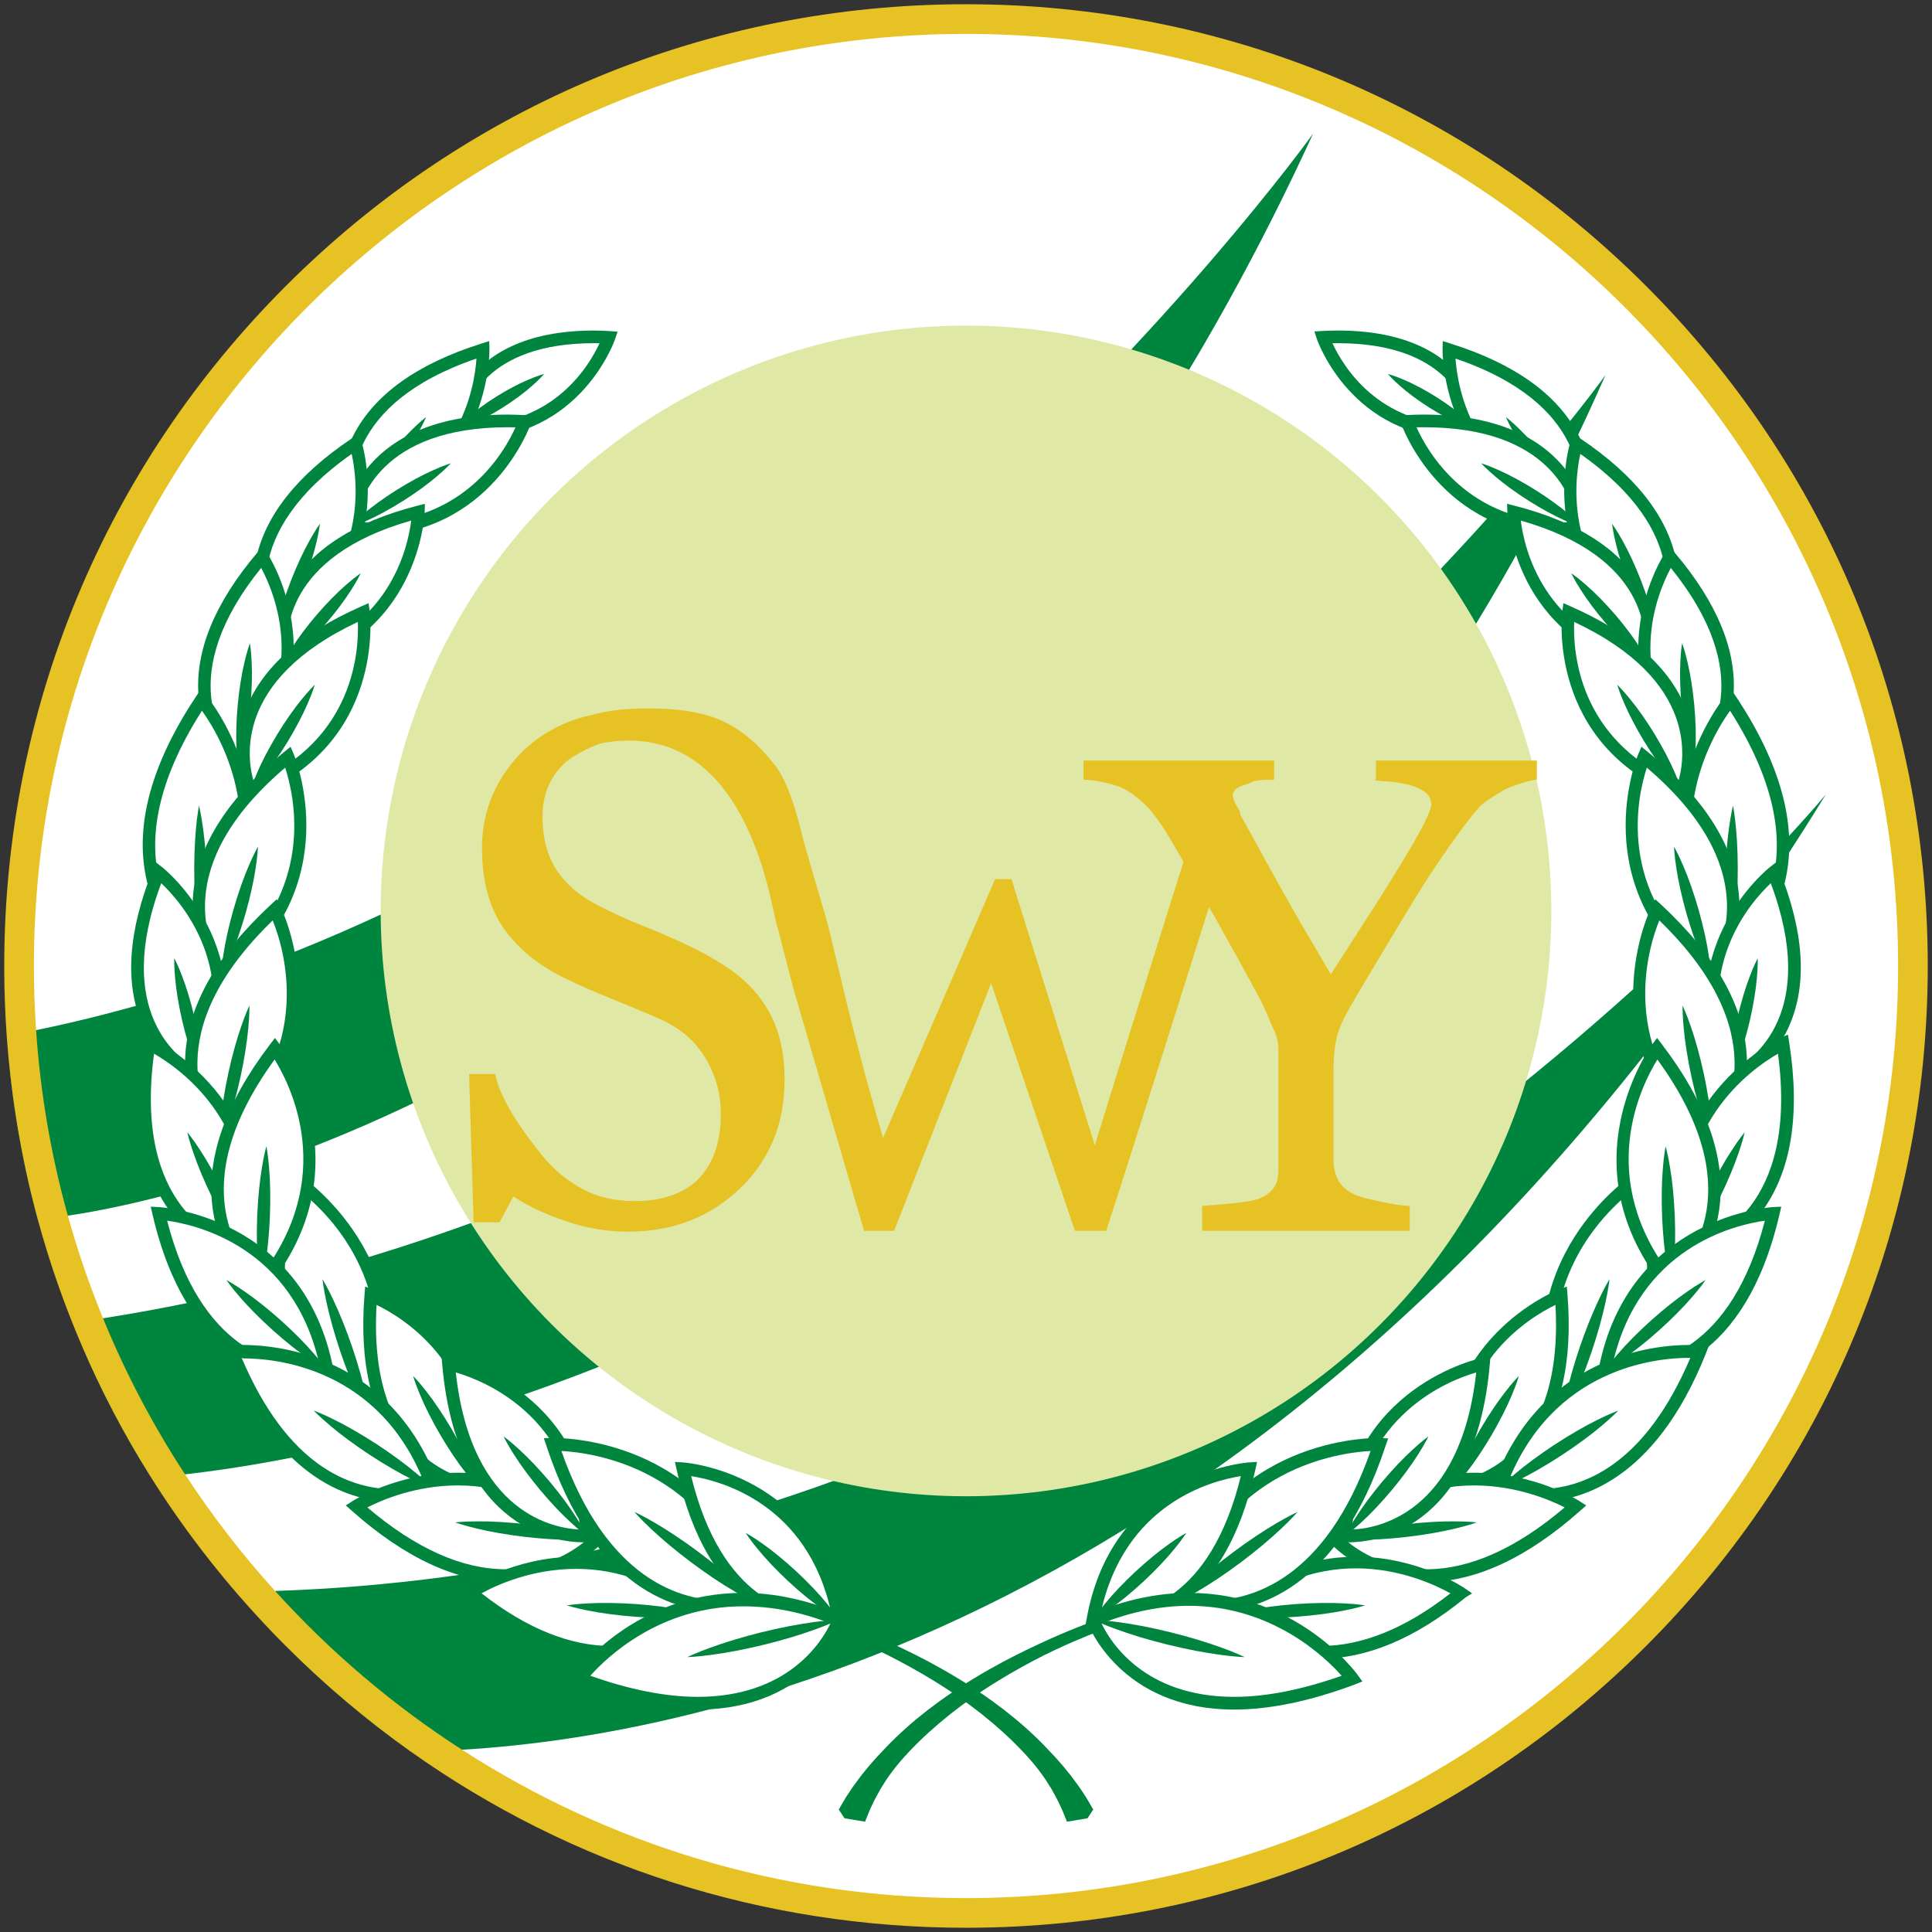 <?xml version="1.0" encoding="UTF-8"?>
<!-- Generator: Adobe Illustrator 16.0.0, SVG Export Plug-In . SVG Version: 6.00 Build 0)  -->
<svg xmlns="http://www.w3.org/2000/svg" xmlns:xlink="http://www.w3.org/1999/xlink" version="1.1" x="0px" y="0px" width="456px" height="456px" viewBox="0 0 456 456" xml:space="preserve">
<rect x="0" y="0" width="456" height="456" fill="#333333" stroke="none"/>
<g id="Layer_1" display="none">
	<g display="inline">
		
			<image overflow="visible" width="325" height="349" transform="matrix(2.003 0 0 -2.01 505.646 579.016)">
		</image>
	</g>
</g>
<g id="Layer_2" display="none">
	<g display="inline">
		<path fill="#FFFFFF" stroke="#32472A" stroke-width="3" stroke-miterlimit="10" d="M287.547,70.837    c0,0,8.294,24.509,36.471,22.043C324.018,92.88,322.979,69.174,287.547,70.837z"></path>
		<g>
			<line fill="#FFFFFF" x1="302.844" y1="79.526" x2="324.018" y2="92.88"></line>
			<path fill="#32472A" d="M302.844,79.526c0,0,0.4,0.099,1.068,0.323c0.668,0.224,1.61,0.562,2.697,1.039     c2.197,0.915,4.972,2.382,7.621,4.047c2.646,1.671,5.167,3.54,6.938,5.13c0.898,0.775,1.608,1.481,2.098,1.989     c0.49,0.507,0.751,0.826,0.751,0.826s-0.4-0.098-1.069-0.321c-0.668-0.223-1.612-0.56-2.698-1.037     c-2.199-0.913-4.972-2.383-7.619-4.05c-2.645-1.674-5.164-3.545-6.936-5.134c-0.898-0.775-1.61-1.48-2.1-1.987     C303.105,79.845,302.844,79.526,302.844,79.526z"></path>
		</g>
	</g>
	<g display="inline">
		<path fill="#FFFFFF" stroke="#32472A" stroke-width="3" stroke-miterlimit="10" d="M317.235,73.792c0,0-0.789,30.622,31.53,39.386    C348.766,113.178,357.292,86.411,317.235,73.792z"></path>
		<g>
			<line fill="#FFFFFF" x1="330.688" y1="89.692" x2="348.766" y2="113.178"></line>
			<path fill="#32472A" d="M330.688,89.692c0,0,0.386,0.288,1.012,0.828c0.627,0.54,1.505,1.325,2.492,2.318     c2.011,1.959,4.459,4.749,6.723,7.682c2.259,2.937,4.331,6.016,5.708,8.462c0.708,1.208,1.241,2.259,1.603,3.004     c0.361,0.744,0.54,1.191,0.54,1.191s-0.387-0.287-1.014-0.827c-0.627-0.54-1.506-1.324-2.493-2.317     c-2.013-1.958-4.459-4.75-6.72-7.684c-2.256-2.938-4.326-6.02-5.705-8.465c-0.708-1.208-1.242-2.258-1.604-3.002     C330.868,90.139,330.688,89.692,330.688,89.692z"></path>
		</g>
	</g>
	<g display="inline">
		<path fill="#FFFFFF" stroke="#32472A" stroke-width="3" stroke-miterlimit="10" d="M307.396,90.687    c0,0,9.468,27.981,41.638,25.167C349.034,115.853,347.849,88.788,307.396,90.687z"></path>
		<g>
			<line fill="#FFFFFF" x1="324.861" y1="100.607" x2="349.034" y2="115.853"></line>
			<path fill="#32472A" d="M324.861,100.607c0,0,0.447,0.128,1.197,0.404c0.75,0.275,1.81,0.688,3.037,1.253     c2.479,1.092,5.628,2.796,8.652,4.697c3.021,1.907,5.916,4.013,7.969,5.781c1.039,0.864,1.866,1.645,2.438,2.203     c0.572,0.559,0.88,0.908,0.88,0.908s-0.447-0.127-1.198-0.403c-0.75-0.275-1.811-0.686-3.038-1.251     c-2.479-1.09-5.628-2.796-8.65-4.701c-3.019-1.91-5.913-4.018-7.967-5.784c-1.039-0.864-1.867-1.643-2.438-2.201     C325.17,100.955,324.861,100.607,324.861,100.607z"></path>
		</g>
	</g>
	<g display="inline">
		<path fill="#FFFFFF" stroke="#32472A" stroke-width="3" stroke-miterlimit="10" d="M347.34,95.944c0,0-9.311,29.052,19.138,46.466    C366.478,142.41,382.106,119.205,347.34,95.944z"></path>
		<g>
			<line fill="#FFFFFF" x1="355.758" y1="114.906" x2="366.478" y2="142.41"></line>
			<path fill="#32472A" d="M355.758,114.906c0,0,0.289,0.382,0.737,1.074c0.448,0.691,1.069,1.687,1.736,2.912     c1.376,2.434,2.938,5.785,4.283,9.221c1.339,3.438,2.459,6.962,3.091,9.686c0.338,1.354,0.553,2.507,0.689,3.32     c0.137,0.813,0.183,1.29,0.183,1.29s-0.29-0.382-0.738-1.073c-0.45-0.691-1.072-1.686-1.739-2.912     c-1.378-2.433-2.938-5.785-4.279-9.223c-1.336-3.439-2.453-6.964-3.087-9.688c-0.338-1.354-0.555-2.506-0.692-3.319     C355.805,115.383,355.758,114.906,355.758,114.906z"></path>
		</g>
	</g>
	<g display="inline">
		<path fill="#FFFFFF" stroke="#32472A" stroke-width="3" stroke-miterlimit="10" d="M332.524,112.11    c0,0,0.794,29.204,32.021,35.921C364.545,148.031,371.31,122.107,332.524,112.11z"></path>
		<g>
			<line fill="#FFFFFF" x1="346.138" y1="126.577" x2="364.545" y2="148.031"></line>
			<path fill="#32472A" d="M346.138,126.577c0,0,0.387,0.25,1.017,0.729s1.514,1.175,2.51,2.065     c2.028,1.752,4.511,4.278,6.815,6.957c2.3,2.683,4.421,5.519,5.843,7.791c0.729,1.121,1.282,2.101,1.658,2.797     s0.564,1.116,0.564,1.116s-0.387-0.25-1.018-0.728s-1.516-1.173-2.512-2.064c-2.03-1.75-4.51-4.279-6.813-6.959     c-2.297-2.685-4.417-5.522-5.84-7.793c-0.729-1.121-1.283-2.1-1.66-2.795S346.138,126.577,346.138,126.577z"></path>
		</g>
	</g>
	<g display="inline">
		<path fill="#FFFFFF" stroke="#32472A" stroke-width="3" stroke-miterlimit="10" d="M369.41,122.691    c0,0-16.813,25.194,5.602,49.577C375.012,172.269,396.254,154.371,369.41,122.691z"></path>
		<g>
			<line fill="#FFFFFF" x1="372.275" y1="143.086" x2="375.012" y2="172.269"></line>
			<path fill="#32472A" d="M372.275,143.086c0,0,0.172,0.444,0.413,1.226s0.564,1.902,0.868,3.253     c0.653,2.699,1.232,6.324,1.58,9.972c0.34,3.648,0.447,7.318,0.305,10.091c-0.047,1.384-0.158,2.545-0.25,3.358     s-0.18,1.282-0.18,1.282s-0.173-0.444-0.415-1.226c-0.241-0.782-0.566-1.902-0.87-3.253c-0.655-2.698-1.232-6.324-1.576-9.972     c-0.337-3.648-0.441-7.318-0.301-10.091c0.047-1.384,0.156-2.544,0.248-3.358C372.188,143.555,372.275,143.086,372.275,143.086z"></path>
		</g>
	</g>
	<g display="inline">
		<path fill="#FFFFFF" stroke="#32472A" stroke-width="3" stroke-miterlimit="10" d="M345.479,135.791    c0,0-4.115,30.009,26.697,42.148C372.176,177.939,383.469,152.562,345.479,135.791z"></path>
		<g>
			<line fill="#FFFFFF" x1="356.968" y1="152.887" x2="372.176" y2="177.939"></line>
			<path fill="#32472A" d="M356.968,152.887c0,0,0.349,0.324,0.907,0.922c0.559,0.599,1.338,1.464,2.202,2.547     c1.767,2.142,3.871,5.149,5.776,8.278c1.899,3.133,3.599,6.387,4.683,8.943c0.562,1.266,0.969,2.358,1.241,3.13     s0.398,1.231,0.398,1.231s-0.35-0.323-0.908-0.922c-0.56-0.598-1.341-1.463-2.204-2.546c-1.769-2.141-3.871-5.15-5.773-8.28     c-1.896-3.134-3.594-6.39-4.679-8.945c-0.563-1.266-0.971-2.357-1.244-3.129C357.094,153.346,356.968,152.887,356.968,152.887z"></path>
		</g>
	</g>
	<g display="inline">
		<path fill="#FFFFFF" stroke="#32472A" stroke-width="3" stroke-miterlimit="10" d="M383.693,156.406    c0,0-23.829,28.04-0.211,60.614C383.482,217.02,411.641,198.415,383.693,156.406z"></path>
		<g>
			<line fill="#FFFFFF" x1="384.286" y1="181.42" x2="383.482" y2="217.02"></line>
			<path fill="#32472A" d="M384.286,181.42c0,0,0.117,0.559,0.263,1.537c0.145,0.977,0.33,2.373,0.469,4.045     c0.16,1.673,0.263,3.624,0.34,5.712c0.064,2.088,0.072,4.314,0.026,6.54c-0.054,2.225-0.159,4.449-0.317,6.532     c-0.17,2.083-0.361,4.027-0.598,5.691c-0.214,1.665-0.464,3.05-0.653,4.02s-0.333,1.523-0.333,1.523s-0.118-0.559-0.264-1.537     c-0.146-0.977-0.333-2.373-0.472-4.045c-0.16-1.673-0.264-3.623-0.341-5.712c-0.063-2.088-0.068-4.314-0.021-6.54     c0.055-2.225,0.163-4.449,0.321-6.532c0.171-2.083,0.362-4.026,0.598-5.691c0.214-1.665,0.462-3.05,0.651-4.02     C384.144,181.974,384.286,181.42,384.286,181.42z"></path>
		</g>
	</g>
	<g display="inline">
		<path fill="#FFFFFF" stroke="#32472A" stroke-width="3" stroke-miterlimit="10" d="M363.276,169.923    c0,0-12.93,30.198,15.804,51.75C379.08,221.672,398.182,198.379,363.276,169.923z"></path>
		<g>
			<line fill="#FFFFFF" x1="370.376" y1="191.102" x2="379.08" y2="221.672"></line>
			<path fill="#32472A" d="M370.376,191.102c0,0,0.261,0.442,0.659,1.232c0.399,0.79,0.947,1.925,1.525,3.31     c1.199,2.757,2.517,6.513,3.609,10.333c1.087,3.822,1.947,7.708,2.379,10.683c0.238,1.481,0.368,2.735,0.444,3.617     c0.077,0.882,0.087,1.396,0.087,1.396s-0.262-0.442-0.661-1.232s-0.95-1.924-1.527-3.309c-1.201-2.756-2.517-6.513-3.605-10.333     c-1.083-3.823-1.942-7.709-2.375-10.685c-0.238-1.481-0.369-2.735-0.446-3.617C370.387,191.615,370.376,191.102,370.376,191.102z     "></path>
		</g>
	</g>
	<g display="inline">
		<path fill="#FFFFFF" stroke="#32472A" stroke-width="3" stroke-miterlimit="10" d="M393.823,197.177    c0,0-23.89,18.615-10.305,48.818C383.519,245.995,409.322,235.702,393.823,197.177z"></path>
		<g>
			<line fill="#FFFFFF" x1="390.118" y1="217.437" x2="383.519" y2="245.995"></line>
			<path fill="#32472A" d="M390.118,217.437c0,0,0.023,0.476,0.006,1.294s-0.064,1.983-0.202,3.361     c-0.23,2.767-0.822,6.391-1.643,9.962c-0.826,3.569-1.882,7.086-2.891,9.673c-0.48,1.299-0.951,2.365-1.296,3.108     c-0.344,0.743-0.574,1.16-0.574,1.16s-0.024-0.476-0.007-1.294c0.017-0.819,0.062-1.984,0.199-3.362     c0.229-2.768,0.823-6.391,1.646-9.961c0.83-3.568,1.887-7.084,2.895-9.672c0.48-1.299,0.95-2.366,1.293-3.109     C389.889,217.854,390.118,217.437,390.118,217.437z"></path>
		</g>
	</g>
	<g display="inline">
		<path fill="#FFFFFF" stroke="#32472A" stroke-width="3" stroke-miterlimit="10" d="M366.383,205.944    c0,0-15.585,30.758,13.052,55.284C379.435,261.229,401.028,238.114,366.383,205.944z"></path>
		<g>
			<line fill="#FFFFFF" x1="372.39" y1="228.609" x2="379.435" y2="261.229"></line>
			<path fill="#32472A" d="M372.39,228.609c0,0,0.237,0.482,0.593,1.339c0.356,0.856,0.844,2.085,1.346,3.576     c1.051,2.975,2.164,7.001,3.05,11.078c0.879,4.077,1.528,8.205,1.798,11.348c0.158,1.566,0.22,2.887,0.248,3.813     c0.028,0.928,0.011,1.465,0.011,1.465s-0.238-0.482-0.595-1.339s-0.846-2.084-1.348-3.576c-1.053-2.974-2.163-7.001-3.046-11.078     c-0.876-4.079-1.522-8.206-1.794-11.349c-0.158-1.566-0.221-2.887-0.25-3.813S372.39,228.609,372.39,228.609z"></path>
		</g>
	</g>
	<g display="inline">
		<path fill="#FFFFFF" stroke="#32472A" stroke-width="3" stroke-miterlimit="10" d="M396.08,237.633    c0,0-30.356,14.07-23.275,49.965C372.805,287.598,403.145,282.964,396.08,237.633z"></path>
		<g>
			<line fill="#FFFFFF" x1="387.035" y1="258.512" x2="372.805" y2="287.598"></line>
			<path fill="#32472A" d="M387.035,258.512c0,0-0.105,0.512-0.345,1.38c-0.239,0.869-0.601,2.101-1.108,3.542     c-0.977,2.901-2.541,6.643-4.315,10.28c-1.78,3.635-3.771,7.167-5.465,9.718c-0.825,1.286-1.577,2.326-2.117,3.047     c-0.54,0.723-0.88,1.119-0.88,1.119s0.104-0.512,0.344-1.381c0.238-0.869,0.598-2.102,1.106-3.542     c0.974-2.903,2.541-6.643,4.318-10.279c1.783-3.634,3.776-7.164,5.468-9.716c0.826-1.286,1.577-2.327,2.116-3.049     S387.035,258.512,387.035,258.512z"></path>
		</g>
	</g>
	<g display="inline">
		<path fill="#FFFFFF" stroke="#32472A" stroke-width="3" stroke-miterlimit="10" d="M361.982,269.384    c0,0-30.796,19.415-18.151,57.171C343.831,326.555,375.932,317.318,361.982,269.384z"></path>
		<g>
			<line fill="#FFFFFF" x1="355.138" y1="293.174" x2="343.831" y2="326.555"></line>
			<path fill="#32472A" d="M355.138,293.174c0,0-0.054,0.563-0.205,1.529c-0.15,0.967-0.387,2.34-0.749,3.962     c-0.344,1.628-0.822,3.5-1.367,5.496c-0.558,1.991-1.209,4.097-1.912,6.185c-0.71,2.085-1.469,4.153-2.235,6.074     c-0.78,1.916-1.538,3.694-2.256,5.195c-0.696,1.508-1.346,2.742-1.813,3.601c-0.468,0.859-0.769,1.339-0.769,1.339     s0.053-0.563,0.203-1.53s0.385-2.341,0.748-3.962c0.342-1.628,0.821-3.501,1.366-5.496c0.558-1.992,1.213-4.096,1.916-6.184     c0.71-2.085,1.473-4.152,2.239-6.072c0.78-1.916,1.538-3.694,2.255-5.196c0.697-1.508,1.345-2.742,1.813-3.602     C354.838,293.653,355.138,293.174,355.138,293.174z"></path>
		</g>
	</g>
	<g display="inline">
		<path fill="#FFFFFF" stroke="#32472A" stroke-width="3" stroke-miterlimit="10" d="M366.375,238.727    c0,0-20.387,27.307,3.337,56.043C369.712,294.77,394.656,275.925,366.375,238.727z"></path>
		<g>
			<line fill="#FFFFFF" x1="368.383" y1="261.813" x2="369.712" y2="294.77"></line>
			<path fill="#32472A" d="M368.383,261.813c0,0,0.15,0.51,0.354,1.404s0.473,2.173,0.711,3.711     c0.522,3.073,0.928,7.183,1.099,11.303c0.164,4.119,0.095,8.248-0.181,11.354c-0.114,1.552-0.281,2.848-0.412,3.756     c-0.131,0.907-0.241,1.428-0.241,1.428s-0.151-0.51-0.355-1.404s-0.475-2.173-0.713-3.71c-0.524-3.074-0.927-7.184-1.095-11.304     c-0.161-4.119-0.089-8.248,0.185-11.354c0.114-1.552,0.279-2.848,0.41-3.756C368.273,262.334,368.383,261.813,368.383,261.813z"></path>
		</g>
	</g>
	<g display="inline">
		<path fill="#FFFFFF" stroke="#32472A" stroke-width="3" stroke-miterlimit="10" d="M393.771,277.655    c0,0-32.929,1.64-39.724,37.052C354.047,314.707,383.48,321.681,393.771,277.655z"></path>
		<g>
			<line fill="#FFFFFF" x1="377.801" y1="293.391" x2="354.047" y2="314.707"></line>
			<path fill="#32472A" d="M377.801,293.391c0,0-0.284,0.43-0.822,1.137s-1.321,1.701-2.316,2.832     c-1.961,2.295-4.771,5.138-7.736,7.806c-2.971,2.663-6.098,5.152-8.592,6.853c-1.231,0.868-2.306,1.538-3.067,1.996     c-0.761,0.458-1.22,0.693-1.22,0.693s0.283-0.431,0.821-1.138c0.537-0.708,1.319-1.704,2.315-2.834     c1.959-2.297,4.771-5.137,7.738-7.803c2.973-2.661,6.102-5.147,8.595-6.85c1.231-0.868,2.304-1.539,3.065-1.997     C377.343,293.627,377.801,293.391,377.801,293.391z"></path>
		</g>
	</g>
	<g display="inline">
		<path fill="#FFFFFF" stroke="#32472A" stroke-width="3" stroke-miterlimit="10" d="M343.729,297.013    c0,0-29.566,11.099-25.441,45.387C318.287,342.399,347.176,340.182,343.729,297.013z"></path>
		<g>
			<line fill="#FFFFFF" x1="333.742" y1="316.025" x2="318.287" y2="342.399"></line>
			<path fill="#32472A" d="M333.742,316.025c0,0-0.129,0.478-0.408,1.283c-0.278,0.806-0.694,1.945-1.267,3.271     c-1.105,2.674-2.831,6.091-4.759,9.391c-1.934,3.296-4.069,6.474-5.863,8.743c-0.877,1.147-1.669,2.067-2.236,2.703     c-0.567,0.637-0.922,0.982-0.922,0.982s0.129-0.479,0.406-1.284c0.278-0.806,0.693-1.947,1.266-3.272     c1.104-2.675,2.832-6.091,4.762-9.389c1.937-3.294,4.074-6.47,5.867-8.741c0.877-1.147,1.667-2.067,2.234-2.704     C333.389,316.372,333.742,316.025,333.742,316.025z"></path>
		</g>
	</g>
	<g display="inline">
		<path fill="#FFFFFF" stroke="#32472A" stroke-width="3" stroke-miterlimit="10" d="M376.422,310.288    c0,0-34.695-3.55-47.462,32.386C328.96,342.674,358.615,354.678,376.422,310.288z"></path>
		<g>
			<line fill="#FFFFFF" x1="357.203" y1="324.187" x2="328.96" y2="342.674"></line>
			<path fill="#32472A" d="M357.203,324.187c0,0-0.37,0.397-1.051,1.043s-1.665,1.549-2.893,2.563     c-2.43,2.066-5.829,4.577-9.357,6.892c-3.531,2.31-7.19,4.423-10.058,5.821c-1.421,0.719-2.644,1.258-3.508,1.623     s-1.377,0.545-1.377,0.545s0.369-0.398,1.05-1.044c0.681-0.646,1.664-1.551,2.892-2.565c2.429-2.068,5.829-4.576,9.358-6.889     c3.533-2.307,7.195-4.418,10.061-5.818c1.421-0.719,2.643-1.259,3.507-1.625C356.69,324.366,357.203,324.187,357.203,324.187z"></path>
		</g>
	</g>
	<g display="inline">
		<path fill="#FFFFFF" stroke="#32472A" stroke-width="3" stroke-miterlimit="10" d="M347.162,346.764    c0,0-29.361-18.667-56.802,7.688C290.36,354.451,311.459,378.404,347.162,346.764z"></path>
		<g>
			<line fill="#FFFFFF" x1="323.813" y1="350.577" x2="290.36" y2="354.451"></line>
			<path fill="#32472A" d="M323.813,350.577c0,0-0.508,0.189-1.403,0.461c-0.896,0.272-2.177,0.64-3.725,0.996     c-3.091,0.759-7.245,1.48-11.426,1.97c-4.182,0.482-8.391,0.732-11.572,0.697c-1.589,0.007-2.921-0.06-3.854-0.12     s-1.472-0.13-1.472-0.13s0.508-0.19,1.403-0.463s2.177-0.642,3.725-0.998c3.09-0.761,7.244-1.479,11.426-1.966     c4.182-0.479,8.391-0.727,11.573-0.693c1.588-0.007,2.92,0.058,3.854,0.118C323.275,350.509,323.813,350.577,323.813,350.577z"></path>
		</g>
	</g>
	<g display="inline">
		<path fill="#FFFFFF" stroke="#32472A" stroke-width="3" stroke-miterlimit="10" d="M325.383,313.204    c0,0-30.999,6.039-32.616,40.538C292.767,353.742,321.625,356.346,325.383,313.204z"></path>
		<g>
			<line fill="#FFFFFF" x1="312.384" y1="330.298" x2="292.767" y2="353.742"></line>
			<path fill="#32472A" d="M312.384,330.298c0,0-0.207,0.45-0.615,1.198s-1.008,1.803-1.792,3.016     c-1.534,2.453-3.803,5.537-6.251,8.471c-2.454,2.93-5.087,5.708-7.233,7.649c-1.055,0.985-1.988,1.761-2.654,2.295     c-0.664,0.533-1.071,0.815-1.071,0.815s0.206-0.45,0.614-1.199c0.407-0.748,1.006-1.805,1.79-3.017     c1.532-2.455,3.804-5.537,6.254-8.469c2.456-2.927,5.092-5.704,7.236-7.646c1.055-0.986,1.987-1.763,2.652-2.296     C311.978,330.581,312.384,330.298,312.384,330.298z"></path>
		</g>
	</g>
	<g display="inline">
		<path fill="#FFFFFF" stroke="#32472A" stroke-width="3" stroke-miterlimit="10" d="M320.204,367.434    c0,0-27.966-19.238-55.317,5.105C264.887,372.539,284.687,396.546,320.204,367.434z"></path>
		<g>
			<line fill="#FFFFFF" x1="297.447" y1="370.163" x2="264.887" y2="372.539"></line>
			<path fill="#32472A" d="M297.447,370.163c0,0-0.499,0.167-1.377,0.398c-0.879,0.231-2.135,0.541-3.648,0.828     c-3.023,0.62-7.076,1.155-11.146,1.457c-4.07,0.295-8.157,0.356-11.239,0.18c-1.539-0.064-2.827-0.189-3.729-0.292     c-0.902-0.102-1.421-0.195-1.421-0.195s0.499-0.168,1.377-0.399c0.879-0.232,2.135-0.544,3.648-0.831     c3.022-0.622,7.076-1.154,11.146-1.453c4.07-0.292,8.158-0.351,11.239-0.176c1.539,0.064,2.827,0.188,3.729,0.289     S297.447,370.163,297.447,370.163z"></path>
		</g>
	</g>
	<g display="inline">
		<path fill="#FFFFFF" stroke="#32472A" stroke-width="3" stroke-miterlimit="10" d="M300.858,332.176    c0,0-36.933-1.385-47.954,37.343C252.904,369.519,285.094,380.146,300.858,332.176z"></path>
		<g>
			<line fill="#FFFFFF" x1="281.496" y1="348.123" x2="252.904" y2="369.519"></line>
			<path fill="#32472A" d="M281.496,348.123c0,0-0.369,0.438-1.051,1.157s-1.668,1.729-2.903,2.872     c-1.222,1.161-2.697,2.449-4.298,3.803c-1.609,1.342-3.361,2.726-5.146,4.066c-1.789,1.334-3.609,2.627-5.351,3.793     c-1.749,1.154-3.401,2.206-4.86,3.051c-1.445,0.861-2.693,1.522-3.576,1.973c-0.882,0.451-1.407,0.681-1.407,0.681     s0.368-0.439,1.05-1.158c0.681-0.72,1.667-1.73,2.901-2.874c1.222-1.162,2.697-2.45,4.299-3.803     c1.608-1.342,3.362-2.724,5.147-4.063c1.79-1.334,3.611-2.624,5.354-3.789c1.749-1.154,3.401-2.206,4.859-3.052     c1.446-0.861,2.693-1.523,3.575-1.975S281.496,348.123,281.496,348.123z"></path>
		</g>
	</g>
	<g display="inline">
		<path fill="#FFFFFF" stroke="#32472A" stroke-width="3" stroke-miterlimit="10" d="M270.063,337.919    c0,0-30.797,1.847-36.855,35.676C233.207,373.595,260.805,379.994,270.063,337.919z"></path>
		<g>
			<line fill="#FFFFFF" x1="255.252" y1="353.063" x2="233.207" y2="373.595"></line>
			<path fill="#32472A" d="M255.252,353.063c0,0-0.256,0.416-0.745,1.1c-0.488,0.684-1.202,1.645-2.115,2.735     c-1.795,2.217-4.388,4.958-7.14,7.528c-2.757,2.564-5.674,4.959-8.014,6.59c-1.153,0.834-2.163,1.476-2.881,1.914     c-0.717,0.439-1.15,0.664-1.15,0.664s0.255-0.417,0.744-1.101c0.488-0.685,1.2-1.646,2.113-2.737     c1.794-2.219,4.389-4.957,7.143-7.525c2.76-2.563,5.678-4.954,8.016-6.587c1.154-0.834,2.163-1.477,2.88-1.916     S255.252,353.063,255.252,353.063z"></path>
		</g>
	</g>
	<g display="inline">
		<path fill="#FFFFFF" stroke="#32472A" stroke-width="3" stroke-miterlimit="10" d="M294.439,387.396    c0,0-22.021-30.182-61.163-13.847C233.276,373.55,244.63,405.958,294.439,387.396z"></path>
		<g>
			<line fill="#FFFFFF" x1="269.021" y1="382.367" x2="233.276" y2="373.55"></line>
			<path fill="#32472A" d="M269.021,382.367c0,0-0.59-0.012-1.607-0.091c-1.017-0.079-2.465-0.213-4.184-0.454     c-1.723-0.223-3.712-0.562-5.837-0.957c-2.121-0.409-4.368-0.904-6.604-1.451c-2.233-0.555-4.454-1.159-6.522-1.783     c-2.064-0.636-3.984-1.262-5.612-1.867c-1.634-0.584-2.978-1.141-3.914-1.545c-0.938-0.404-1.465-0.669-1.465-0.669     s0.59,0.011,1.607,0.089s2.466,0.211,4.184,0.453c1.724,0.221,3.714,0.56,5.838,0.956c2.12,0.409,4.368,0.907,6.603,1.455     c2.233,0.555,4.453,1.162,6.521,1.787c2.064,0.637,3.984,1.263,5.612,1.867c1.634,0.584,2.978,1.14,3.915,1.543     S269.021,382.367,269.021,382.367z"></path>
		</g>
	</g>
	<g display="inline">
		<path fill="#32472A" d="M234.871,376.194c0,0-1.068,0.377-2.958,1.137c-1.88,0.76-4.556,1.892-7.709,3.377    c-3.159,1.473-6.756,3.379-10.523,5.555c-1.873,1.106-3.799,2.265-5.707,3.514c-1.926,1.222-3.81,2.568-5.668,3.939    c-0.934,0.681-1.833,1.405-2.746,2.102c-0.887,0.729-1.77,1.453-2.647,2.172c-1.718,1.476-3.374,2.963-4.9,4.472    c-1.531,1.504-2.953,3.01-4.228,4.491c-1.271,1.486-2.379,2.962-3.333,4.36c-0.451,0.715-0.883,1.399-1.294,2.052    c-0.37,0.671-0.721,1.308-1.05,1.905c-0.665,1.189-1.11,2.286-1.544,3.149c-0.736,1.788-1.134,2.803-1.134,2.803l-6.208-2.882    c0-0.001,0.17-0.268,0.462-0.78c0.3-0.509,0.721-1.265,1.292-2.199c0.622-0.9,1.302-2.043,2.219-3.244    c0.45-0.604,0.93-1.247,1.435-1.925c0.529-0.652,1.086-1.339,1.667-2.055c1.188-1.404,2.524-2.872,3.985-4.362    c1.432-1.517,3.01-3.041,4.694-4.548c1.679-1.514,3.481-2.989,5.341-4.441c0.944-0.705,1.896-1.415,2.852-2.128    c0.978-0.679,1.943-1.384,2.938-2.042c1.983-1.326,3.986-2.616,6.003-3.804c2.005-1.208,4.02-2.318,5.976-3.378    c3.924-2.094,7.683-3.842,10.909-5.317c3.237-1.455,5.981-2.561,7.917-3.303c1.93-0.737,3.079-1.121,3.079-1.121L234.871,376.194z    "></path>
	</g>
</g>
<g id="Layer_4">
</g>
<g id="Layer_3">
</g>
<g id="Layer_5">
</g>
<g id="Layer_6">
	<g>
		<path fill="#FFFFFF" d="M228,451.5c-44.497,0-85.986-13.075-120.853-35.576c-16.529-10.657-31.564-23.447-44.72-37.965    c-7.944-8.748-15.198-18.135-21.689-28.069c-7.68-11.755-14.284-24.271-19.658-37.416c-3.281-7.985-6.106-16.204-8.442-24.616    c-3.982-14.305-6.573-29.177-7.609-44.477C4.673,238.301,4.5,233.171,4.5,228C4.5,104.76,104.761,4.5,228,4.5    c123.229,0,223.5,100.26,223.5,223.5C451.5,351.239,351.229,451.5,228,451.5z"></path>
		<path fill="#00853F" d="M309.931,31.53C207.86,253.72,36.12,284.09,16.01,286.92c-1.27,0.18-1.94,0.25-1.94,0.25l-5.03,1.1    c-3.49-12.779-5.87-25.92-7.09-39.31l6.12-5.729l0.45-0.091C182.91,207.27,307.98,34.24,309.931,31.53z"></path>
		<path fill="#00853F" d="M378.931,88.53C281.391,310.31,84.42,343.44,43.67,347.98c-4.84,0.529-7.48,0.67-7.48,0.67l-0.78-0.33    c-6.16-9.82-11.53-20.061-16.07-30.65l2.73-6.17c0.75-0.12,1.5-0.23,2.25-0.35C243.25,276.54,376.84,91.43,378.931,88.53z"></path>
		<path fill="#00853F" d="M430.95,187.5c-118.15,191.69-261,221.91-321.91,225.48c-4.51,0.27-8.56,0.39-12.13,0.409    c-10.39-7.38-20.24-15.689-29.43-24.88c-1.91-1.899-3.78-3.84-5.6-5.8l3.14-7.1l0.05-0.11    C281.49,368.31,430.95,187.5,430.95,187.5z"></path>
		<path fill="#E7C224" d="M388.51,67.49C345.63,24.61,288.63,1,228,1C167.36,1,110.36,24.61,67.48,67.49    C24.61,110.36,1,167.37,1,228c0,7.04,0.32,14.03,0.95,20.96c1.22,13.39,3.6,26.53,7.09,39.31c2.75,10.04,6.19,19.86,10.3,29.4    c4.54,10.59,9.91,20.83,16.07,30.65c7.63,12.17,16.47,23.68,26.47,34.39c1.82,1.96,3.69,3.9,5.6,5.8    c9.19,9.19,19.04,17.5,29.43,24.88C134.97,440.43,180.36,455,228,455c60.63,0,117.63-23.61,160.51-66.49    C431.38,345.64,455,288.63,455,228S431.38,110.36,388.51,67.49z M228,448c-43.8,0-84.64-12.87-118.96-35.02    c-16.27-10.49-31.07-23.08-44.02-37.37C57.2,367,50.06,357.76,43.67,347.98c-7.56-11.57-14.06-23.891-19.35-36.83    c-3.23-7.86-6.01-15.95-8.31-24.23c-3.92-14.08-6.47-28.72-7.49-43.78C8.17,238.14,8,233.09,8,228C8,106.69,106.69,8,228,8    c121.3,0,220,98.69,220,220C448,349.31,349.3,448,228,448z"></path>
		<g>
			<g>
				<g>
					<path fill="#FFFFFF" d="M312.291,79.585c0,0,8.294,24.509,36.471,22.043C348.762,101.628,347.723,77.922,312.291,79.585z"></path>
					<path fill="#00853F" d="M344.851,103.5c-0.001,0-0.001,0-0.002,0c-25.815,0-33.899-23.103-33.979-23.335l-0.639-1.935       l1.989-0.119c1.205-0.056,2.401-0.097,3.556-0.097c33.063,0,34.474,23.319,34.484,23.555l0.063,1.432l-1.431,0.223       C347.527,103.343,346.167,103.5,344.851,103.5z M314.498,81.014c2.412,5.238,10.713,19.289,30.351,19.289h0.001       c0.731,0,1.476-0.02,2.229-0.06c-0.854-4.74-5.573-19.241-31.302-19.241C315.355,81.002,314.929,81.006,314.498,81.014z"></path>
				</g>
				<g>
					<line fill="#FFFFFF" x1="327.588" y1="88.275" x2="348.762" y2="101.628"></line>
					<path fill="#00853F" d="M327.588,88.275c0,0,0.4,0.099,1.068,0.323c0.668,0.224,1.61,0.562,2.697,1.039       c2.197,0.915,4.972,2.382,7.621,4.047c2.646,1.671,5.167,3.54,6.938,5.13c0.898,0.775,1.608,1.481,2.098,1.989       c0.49,0.507,0.751,0.826,0.751,0.826s-0.4-0.098-1.069-0.321c-0.668-0.223-1.612-0.56-2.698-1.037       c-2.199-0.913-4.972-2.383-7.619-4.05c-2.645-1.674-5.164-3.545-6.936-5.134c-0.898-0.775-1.61-1.48-2.1-1.987       C327.85,88.594,327.588,88.275,327.588,88.275z"></path>
				</g>
			</g>
			<g>
				<g>
					<path fill="#FFFFFF" d="M341.979,82.54c0,0-0.789,30.622,31.53,39.386C373.51,121.926,382.036,95.159,341.979,82.54z"></path>
					<path fill="#00853F" d="M374.503,123.75l-1.386-0.376c-33.074-8.969-32.646-40.555-32.637-40.873l0.051-1.99l1.899,0.598       c15.017,4.731,25.139,11.963,30.085,21.497c5.343,10.298,2.545,19.393,2.424,19.775L374.503,123.75z M343.542,84.631       c0.451,6.741,3.876,27.877,28.879,35.423C373.47,114.62,374.767,95.278,343.542,84.631z"></path>
				</g>
				<g>
					<line fill="#FFFFFF" x1="355.433" y1="98.441" x2="373.51" y2="121.926"></line>
					<path fill="#00853F" d="M355.433,98.441c0,0,0.386,0.288,1.012,0.828c0.627,0.54,1.505,1.325,2.492,2.318       c2.011,1.959,4.459,4.749,6.723,7.682c2.259,2.937,4.331,6.016,5.708,8.462c0.708,1.208,1.241,2.259,1.603,3.004       c0.361,0.744,0.54,1.191,0.54,1.191s-0.387-0.287-1.014-0.827c-0.627-0.54-1.506-1.324-2.493-2.317       c-2.013-1.958-4.459-4.75-6.72-7.684c-2.256-2.938-4.326-6.02-5.705-8.465c-0.708-1.208-1.242-2.258-1.604-3.002       C355.612,98.887,355.433,98.441,355.433,98.441z"></path>
				</g>
			</g>
			<g>
				<g>
					<path fill="#FFFFFF" d="M332.141,99.435c0,0,9.468,27.981,41.638,25.167C373.778,124.602,372.593,97.537,332.141,99.435z"></path>
					<path fill="#00853F" d="M369.313,126.5h-0.002c-29.323,0-38.502-26.221-38.592-26.484l-0.638-1.936l1.988-0.119       c1.372-0.064,2.734-0.109,4.049-0.109c37.548,0,39.146,26.423,39.158,26.69l0.063,1.432l-1.431,0.224       C372.356,126.333,370.811,126.5,369.313,126.5z M334.333,100.86c2.591,5.773,12.057,22.44,34.979,22.441h0.001       c0.915,0,1.851-0.027,2.795-0.082c-0.87-5.208-6.012-22.379-35.988-22.379C335.532,100.84,334.937,100.846,334.333,100.86z"></path>
				</g>
				<g>
					<line fill="#FFFFFF" x1="349.605" y1="109.355" x2="373.778" y2="124.602"></line>
					<path fill="#00853F" d="M349.605,109.355c0,0,0.447,0.128,1.197,0.404c0.75,0.275,1.81,0.688,3.037,1.253       c2.479,1.092,5.628,2.796,8.652,4.697c3.021,1.907,5.916,4.013,7.969,5.781c1.039,0.864,1.866,1.645,2.438,2.203       c0.572,0.559,0.88,0.908,0.88,0.908s-0.447-0.127-1.198-0.403c-0.75-0.275-1.811-0.686-3.038-1.251       c-2.479-1.09-5.628-2.796-8.65-4.701c-3.019-1.91-5.913-4.018-7.967-5.784c-1.039-0.864-1.867-1.643-2.438-2.201       C349.914,109.704,349.605,109.355,349.605,109.355z"></path>
				</g>
			</g>
			<g>
				<g>
					<path fill="#FFFFFF" d="M372.084,104.692c0,0-9.311,29.052,19.138,46.466C391.222,151.158,406.851,127.954,372.084,104.692z"></path>
					<path fill="#00853F" d="M391.663,153.188l-1.225-0.75c-29.116-17.823-19.88-47.901-19.783-48.203l0.608-1.896l1.654,1.107       c13.036,8.722,20.692,18.467,22.757,28.966c2.23,11.339-2.986,19.253-3.209,19.584L391.663,153.188z M372.997,107.138       c-1.452,6.578-4.066,27.721,17.705,41.917C393.224,144.148,399.845,126.032,372.997,107.138z"></path>
				</g>
				<g>
					<line fill="#FFFFFF" x1="380.502" y1="123.654" x2="391.222" y2="151.158"></line>
					<path fill="#00853F" d="M380.502,123.654c0,0,0.289,0.382,0.737,1.074c0.448,0.691,1.069,1.687,1.736,2.912       c1.376,2.434,2.938,5.785,4.283,9.221c1.339,3.438,2.459,6.962,3.091,9.686c0.338,1.354,0.553,2.507,0.689,3.32       c0.137,0.813,0.183,1.29,0.183,1.29s-0.29-0.382-0.738-1.073c-0.45-0.691-1.072-1.686-1.739-2.912       c-1.378-2.433-2.938-5.785-4.279-9.223c-1.336-3.439-2.453-6.964-3.087-9.688c-0.338-1.354-0.555-2.506-0.692-3.319       C380.549,124.131,380.502,123.654,380.502,123.654z"></path>
				</g>
			</g>
			<g>
				<g>
					<path fill="#FFFFFF" d="M357.269,120.859c0,0,0.794,29.204,32.021,35.921C389.289,156.78,396.054,130.856,357.269,120.859z"></path>
					<path fill="#00853F" d="M390.378,158.548l-1.404-0.302c-32.008-6.885-33.196-37.042-33.204-37.347l-0.055-1.99l1.928,0.497       c14.559,3.752,24.578,10.141,29.781,18.988c5.624,9.563,3.413,18.393,3.316,18.765L390.378,158.548z M358.944,122.867       c0.801,6.483,5.197,26.191,29.154,32.099C388.811,149.662,388.918,131.388,358.944,122.867z"></path>
				</g>
				<g>
					<line fill="#FFFFFF" x1="370.882" y1="135.325" x2="389.289" y2="156.78"></line>
					<path fill="#00853F" d="M370.882,135.325c0,0,0.387,0.25,1.017,0.729s1.514,1.175,2.51,2.065       c2.028,1.752,4.511,4.278,6.815,6.957c2.3,2.683,4.421,5.519,5.843,7.791c0.729,1.121,1.282,2.101,1.658,2.797       s0.564,1.116,0.564,1.116s-0.387-0.25-1.018-0.728s-1.516-1.173-2.512-2.064c-2.03-1.75-4.51-4.279-6.813-6.959       c-2.297-2.685-4.417-5.522-5.84-7.793c-0.729-1.121-1.283-2.1-1.66-2.795S370.882,135.325,370.882,135.325z"></path>
				</g>
			</g>
			<g>
				<g>
					<path fill="#FFFFFF" d="M394.154,131.44c0,0-16.813,25.194,5.602,49.577C399.756,181.017,420.998,163.12,394.154,131.44z"></path>
					<path fill="#00853F" d="M399.624,183.09l-0.973-1.058c-22.946-24.961-5.92-51.163-5.745-51.425l1.105-1.656l1.287,1.519       c10.065,11.879,14.719,23.271,13.829,33.86c-0.962,11.44-8.103,17.578-8.405,17.833L399.624,183.09z M394.361,134.043       c-3.185,5.896-11.418,25.341,5.472,44.809C403.583,174.841,414.804,159.364,394.361,134.043z"></path>
				</g>
				<g>
					<line fill="#FFFFFF" x1="397.02" y1="151.835" x2="399.756" y2="181.017"></line>
					<path fill="#00853F" d="M397.02,151.835c0,0,0.172,0.444,0.413,1.226s0.564,1.902,0.868,3.253       c0.653,2.699,1.232,6.324,1.58,9.972c0.34,3.648,0.447,7.318,0.305,10.091c-0.047,1.384-0.158,2.545-0.25,3.358       s-0.18,1.282-0.18,1.282s-0.173-0.444-0.415-1.226c-0.241-0.782-0.566-1.902-0.87-3.253c-0.655-2.698-1.232-6.324-1.576-9.972       c-0.337-3.648-0.441-7.318-0.301-10.091c0.047-1.384,0.156-2.544,0.248-3.358C396.933,152.303,397.02,151.835,397.02,151.835z"></path>
				</g>
			</g>
			<g>
				<g>
					<path fill="#FFFFFF" d="M370.223,144.54c0,0-4.115,30.009,26.697,42.148C396.92,186.688,408.213,161.31,370.223,144.54z"></path>
					<path fill="#00853F" d="M397.706,188.61l-1.336-0.526c-31.544-12.428-27.677-43.436-27.634-43.748l0.271-1.973l1.821,0.804       c14.247,6.289,23.409,14.504,27.234,24.418c4.132,10.71,0.39,19.35,0.228,19.712L397.706,188.61z M371.546,146.791       c-0.288,6.695,0.802,27.784,24.497,37.916C397.666,179.461,400.999,160.638,371.546,146.791z"></path>
				</g>
				<g>
					<line fill="#FFFFFF" x1="381.712" y1="161.635" x2="396.92" y2="186.688"></line>
					<path fill="#00853F" d="M381.712,161.635c0,0,0.349,0.324,0.907,0.922c0.559,0.599,1.338,1.464,2.202,2.547       c1.767,2.142,3.871,5.149,5.776,8.278c1.899,3.133,3.599,6.387,4.683,8.943c0.562,1.266,0.969,2.358,1.241,3.13       s0.398,1.231,0.398,1.231s-0.35-0.323-0.908-0.922c-0.56-0.598-1.341-1.463-2.204-2.546c-1.769-2.141-3.871-5.15-5.773-8.28       c-1.896-3.134-3.594-6.39-4.679-8.945c-0.563-1.266-0.971-2.357-1.244-3.129C381.838,162.094,381.712,161.635,381.712,161.635z       "></path>
				</g>
			</g>
			<g>
				<g>
					<path fill="#FFFFFF" d="M408.438,165.155c0,0-23.829,28.04-0.211,60.614C408.227,225.769,436.385,207.164,408.438,165.155z"></path>
					<path fill="#00853F" d="M407.855,227.813l-0.844-1.164c-24.031-33.144,0.037-62.176,0.283-62.465l1.289-1.517l1.103,1.657       c10.431,15.68,14.429,30.001,11.883,42.566c-2.744,13.539-12.118,19.868-12.516,20.13L407.855,227.813z M408.336,167.747       c-4.474,6.224-18.2,29.205,0.223,55.895C413.418,219.66,430.376,202.291,408.336,167.747z"></path>
				</g>
				<g>
					<line fill="#FFFFFF" x1="409.03" y1="190.169" x2="408.227" y2="225.769"></line>
					<path fill="#00853F" d="M409.03,190.169c0,0,0.117,0.559,0.263,1.537c0.145,0.977,0.33,2.373,0.469,4.045       c0.16,1.673,0.263,3.624,0.34,5.712c0.064,2.088,0.072,4.314,0.026,6.54c-0.054,2.225-0.159,4.449-0.317,6.532       c-0.17,2.083-0.361,4.027-0.598,5.691c-0.214,1.665-0.464,3.05-0.653,4.021c-0.189,0.969-0.333,1.522-0.333,1.522       s-0.118-0.56-0.264-1.536c-0.146-0.978-0.333-2.373-0.472-4.046c-0.16-1.673-0.264-3.623-0.341-5.712       c-0.063-2.088-0.068-4.314-0.021-6.54c0.055-2.225,0.163-4.449,0.321-6.532c0.171-2.083,0.362-4.026,0.598-5.691       c0.214-1.665,0.462-3.05,0.651-4.02C408.888,190.722,409.03,190.169,409.03,190.169z"></path>
				</g>
			</g>
			<g>
				<g>
					<path fill="#FFFFFF" d="M388.021,178.671c0,0-12.93,30.198,15.804,51.75C403.824,230.421,422.926,207.127,388.021,178.671z"></path>
					<path fill="#00853F" d="M404.073,232.482l-1.149-0.861c-29.336-22.004-16.416-53.227-16.282-53.54l0.783-1.83l1.544,1.258       c13.062,10.649,20.267,21.845,21.413,33.276c1.238,12.336-5.126,20.256-5.397,20.587L404.073,232.482z M388.695,181.186       c-2.208,6.74-7.438,29.476,14.813,47.097C406.669,223.407,415.986,204.438,388.695,181.186z"></path>
				</g>
				<g>
					<line fill="#FFFFFF" x1="395.12" y1="199.85" x2="403.824" y2="230.421"></line>
					<path fill="#00853F" d="M395.12,199.85c0,0,0.261,0.442,0.659,1.232c0.399,0.79,0.947,1.925,1.525,3.31       c1.199,2.757,2.517,6.513,3.609,10.333c1.087,3.822,1.947,7.708,2.379,10.683c0.238,1.481,0.368,2.735,0.444,3.617       c0.077,0.882,0.087,1.396,0.087,1.396s-0.262-0.442-0.661-1.231c-0.399-0.791-0.95-1.925-1.527-3.31       c-1.201-2.757-2.517-6.513-3.605-10.333c-1.083-3.823-1.942-7.709-2.375-10.685c-0.238-1.481-0.369-2.735-0.446-3.617       C395.131,200.363,395.12,199.85,395.12,199.85z"></path>
				</g>
			</g>
			<g>
				<g>
					<path fill="#FFFFFF" d="M418.567,205.926c0,0-23.89,18.615-10.305,48.818C408.263,254.744,434.066,244.451,418.567,205.926z"></path>
					<path fill="#00853F" d="M407.484,256.67l-0.59-1.311c-13.907-30.92,10.503-50.423,10.751-50.617l1.57-1.224l0.743,1.847       c5.812,14.446,6.639,26.724,2.458,36.492c-4.518,10.557-13.229,14.133-13.599,14.279L407.484,256.67z M417.944,208.461       c-4.88,4.594-18.817,20.456-8.926,44.251C413.842,250.088,429.37,238.934,417.944,208.461z"></path>
				</g>
				<g>
					<line fill="#FFFFFF" x1="414.862" y1="226.186" x2="408.263" y2="254.744"></line>
					<path fill="#00853F" d="M414.862,226.186c0,0,0.023,0.475,0.006,1.293s-0.064,1.983-0.202,3.361       c-0.23,2.768-0.822,6.391-1.643,9.963c-0.826,3.568-1.882,7.086-2.891,9.672c-0.48,1.299-0.951,2.365-1.296,3.109       c-0.344,0.742-0.574,1.16-0.574,1.16s-0.024-0.477-0.007-1.295c0.017-0.818,0.062-1.984,0.199-3.361       c0.229-2.768,0.823-6.391,1.646-9.961c0.83-3.568,1.887-7.085,2.895-9.673c0.48-1.299,0.95-2.366,1.293-3.108       C414.633,226.602,414.862,226.186,414.862,226.186z"></path>
				</g>
			</g>
			<g>
				<g>
					<path fill="#FFFFFF" d="M391.127,214.693c0,0-15.585,30.758,13.052,55.284C404.179,269.977,425.772,246.863,391.127,214.693z"></path>
					<path fill="#00853F" d="M404.294,272.051l-1.091-0.934c-29.194-25.004-13.575-56.784-13.414-57.102l0.899-1.776l1.459,1.354       c12.949,12.023,19.731,24.221,20.158,36.254c0.462,12.979-6.725,20.826-7.031,21.154L404.294,272.051z M391.636,217.242       c-2.747,6.799-9.967,30.471,12.367,50.584C407.61,263.02,418.923,243.645,391.636,217.242z"></path>
				</g>
				<g>
					<line fill="#FFFFFF" x1="397.134" y1="237.357" x2="404.179" y2="269.977"></line>
					<path fill="#00853F" d="M397.134,237.357c0,0,0.237,0.482,0.593,1.34c0.356,0.855,0.844,2.084,1.346,3.576       c1.051,2.975,2.164,7,3.05,11.078c0.879,4.076,1.528,8.205,1.798,11.348c0.158,1.566,0.22,2.887,0.248,3.813       c0.028,0.928,0.011,1.465,0.011,1.465s-0.238-0.482-0.595-1.338c-0.356-0.857-0.846-2.084-1.348-3.576       c-1.053-2.975-2.163-7.002-3.046-11.078c-0.876-4.08-1.522-8.207-1.794-11.35c-0.158-1.566-0.221-2.887-0.25-3.813       C397.117,237.895,397.134,237.357,397.134,237.357z"></path>
				</g>
			</g>
			<g>
				<g>
					<path fill="#FFFFFF" d="M420.824,246.381c0,0-30.356,14.07-23.275,49.965C397.549,296.346,427.889,291.713,420.824,246.381z"></path>
					<path fill="#00853F" d="M396.355,298.045l-0.278-1.408c-7.226-36.627,23.802-51.471,24.116-51.617l1.807-0.836l0.307,1.967       c2.642,16.955,0.477,30.336-6.436,39.771c-7.458,10.178-17.665,11.842-18.096,11.906L396.355,298.045z M419.646,248.701       c-6.231,3.574-25.782,17.25-20.902,45.846C404.43,293.023,424.516,285.02,419.646,248.701z"></path>
				</g>
				<g>
					<line fill="#FFFFFF" x1="411.779" y1="267.26" x2="397.549" y2="296.346"></line>
					<path fill="#00853F" d="M411.779,267.26c0,0-0.105,0.512-0.345,1.381s-0.601,2.1-1.108,3.541       c-0.977,2.902-2.541,6.643-4.315,10.281c-1.78,3.635-3.771,7.166-5.465,9.717c-0.825,1.287-1.577,2.326-2.117,3.047       c-0.54,0.723-0.88,1.119-0.88,1.119s0.104-0.512,0.344-1.381c0.238-0.869,0.598-2.102,1.106-3.541       c0.974-2.904,2.541-6.643,4.318-10.279c1.783-3.635,3.776-7.164,5.468-9.717c0.826-1.285,1.577-2.326,2.116-3.049       C411.44,267.658,411.779,267.26,411.779,267.26z"></path>
				</g>
			</g>
			<g>
				<g>
					<path fill="#FFFFFF" d="M386.727,278.133c0,0-30.796,19.414-18.151,57.17C368.575,335.303,400.676,326.066,386.727,278.133z"></path>
					<path fill="#00853F" d="M367.609,337.143l-0.456-1.363c-12.87-38.428,18.455-58.715,18.773-58.916l1.684-1.061l0.557,1.91       c5.207,17.893,4.741,32.602-1.385,43.715c-6.604,11.982-17.339,15.186-17.792,15.316L367.609,337.143z M385.854,280.576       c-6.084,4.57-25.787,22.184-16.325,52.795C375.316,331.037,396.407,319.645,385.854,280.576z"></path>
				</g>
				<g>
					<line fill="#FFFFFF" x1="379.882" y1="301.922" x2="368.575" y2="335.303"></line>
					<path fill="#00853F" d="M379.882,301.922c0,0-0.054,0.564-0.205,1.529c-0.15,0.967-0.387,2.34-0.749,3.963       c-0.344,1.627-0.822,3.5-1.367,5.496c-0.558,1.99-1.209,4.096-1.912,6.184c-0.71,2.086-1.469,4.154-2.235,6.074       c-0.78,1.916-1.538,3.695-2.256,5.195c-0.696,1.508-1.346,2.742-1.813,3.602s-0.769,1.338-0.769,1.338s0.053-0.563,0.203-1.529       s0.385-2.342,0.748-3.963c0.342-1.627,0.821-3.5,1.366-5.496c0.558-1.992,1.213-4.096,1.916-6.184       c0.71-2.084,1.473-4.152,2.239-6.072c0.78-1.916,1.538-3.693,2.255-5.195c0.697-1.508,1.345-2.742,1.813-3.602       C379.582,302.402,379.882,301.922,379.882,301.922z"></path>
				</g>
			</g>
			<g>
				<g>
					<path fill="#FFFFFF" d="M391.119,247.475c0,0-20.387,27.307,3.337,56.043C394.456,303.518,419.4,284.674,391.119,247.475z"></path>
					<path fill="#00853F" d="M394.214,305.58l-0.915-1.107c-24.193-29.305-3.593-57.613-3.382-57.895l1.191-1.596l1.205,1.584       c10.573,13.908,15.11,26.939,13.486,38.732c-1.753,12.723-10.086,19.148-10.439,19.416L394.214,305.58z M391.184,250.074       c-3.836,6.18-14.822,27.965,3.468,51.295C398.992,297.279,413.226,280.354,391.184,250.074z"></path>
				</g>
				<g>
					<line fill="#FFFFFF" x1="393.127" y1="270.563" x2="394.456" y2="303.518"></line>
					<path fill="#00853F" d="M393.127,270.563c0,0,0.15,0.51,0.354,1.404s0.473,2.172,0.711,3.711       c0.522,3.072,0.928,7.182,1.099,11.303c0.164,4.119,0.095,8.248-0.181,11.354c-0.114,1.553-0.281,2.848-0.412,3.756       s-0.241,1.428-0.241,1.428s-0.151-0.51-0.355-1.404s-0.475-2.172-0.713-3.709c-0.524-3.074-0.927-7.184-1.095-11.305       c-0.161-4.119-0.089-8.248,0.185-11.354c0.114-1.553,0.279-2.848,0.41-3.756C393.018,271.082,393.127,270.563,393.127,270.563z       "></path>
				</g>
			</g>
			<g>
				<g>
					<path fill="#FFFFFF" d="M418.515,286.404c0,0-32.929,1.639-39.724,37.051C378.791,323.455,408.225,330.43,418.515,286.404z"></path>
					<path fill="#00853F" d="M383.227,325.359L383.227,325.359c-2.873,0-4.704-0.426-4.781-0.443l-1.398-0.332l0.271-1.41       c6.937-36.152,40.78-38.252,41.122-38.268l1.988-0.1l-0.453,1.939C411.83,321.596,391.563,325.359,383.227,325.359z        M380.577,322.217c0.682,0.076,1.582,0.143,2.648,0.143c7.458,0,25.388-3.385,33.325-34.246       C409.508,289.088,386.685,294.375,380.577,322.217z"></path>
				</g>
				<g>
					<line fill="#FFFFFF" x1="402.545" y1="302.139" x2="378.791" y2="323.455"></line>
					<path fill="#00853F" d="M402.545,302.139c0,0-0.284,0.43-0.822,1.137s-1.321,1.701-2.316,2.832       c-1.961,2.295-4.771,5.139-7.736,7.807c-2.971,2.662-6.098,5.152-8.592,6.852c-1.231,0.869-2.306,1.539-3.067,1.996       c-0.761,0.459-1.22,0.693-1.22,0.693s0.283-0.43,0.821-1.137c0.537-0.709,1.319-1.705,2.315-2.834       c1.959-2.297,4.771-5.137,7.738-7.803c2.973-2.662,6.102-5.148,8.595-6.85c1.231-0.869,2.304-1.539,3.065-1.998       C402.087,302.375,402.545,302.139,402.545,302.139z"></path>
				</g>
			</g>
			<g>
				<g>
					<path fill="#FFFFFF" d="M368.473,305.762c0,0-29.566,11.098-25.441,45.387C343.031,351.148,371.92,348.93,368.473,305.762z"></path>
					<path fill="#00853F" d="M341.714,352.754l-0.172-1.428c-4.217-35.051,26.097-46.854,26.403-46.969l1.864-0.699l0.158,1.984       c1.291,16.168-1.699,28.631-8.887,37.041c-7.763,9.082-17.523,9.928-17.935,9.959L341.714,352.754z M367.122,307.992       c-6.214,2.998-25.261,14.469-22.765,41.445C349.909,348.361,369.073,342.16,367.122,307.992z"></path>
				</g>
				<g>
					<line fill="#FFFFFF" x1="358.486" y1="324.773" x2="343.031" y2="351.148"></line>
					<path fill="#00853F" d="M358.486,324.773c0,0-0.129,0.479-0.408,1.283c-0.278,0.807-0.694,1.945-1.267,3.271       c-1.105,2.674-2.831,6.092-4.759,9.391c-1.934,3.297-4.069,6.475-5.863,8.744c-0.877,1.146-1.669,2.066-2.236,2.703       s-0.922,0.982-0.922,0.982s0.129-0.479,0.406-1.285c0.278-0.805,0.693-1.947,1.266-3.271c1.104-2.676,2.832-6.092,4.762-9.389       c1.937-3.295,4.074-6.471,5.867-8.742c0.877-1.146,1.667-2.066,2.234-2.703C358.133,325.121,358.486,324.773,358.486,324.773z"></path>
				</g>
			</g>
			<g>
				<g>
					<path fill="#FFFFFF" d="M401.166,319.037c0,0-34.695-3.551-47.462,32.385C353.704,351.422,383.359,363.426,401.166,319.037z"></path>
					<path fill="#00853F" d="M362.872,354.5c-0.001,0-0.001,0-0.002,0c-5.737,0-9.568-1.573-9.729-1.638l-1.332-0.563l0.481-1.367       c11.036-31.066,38.226-33.486,46.297-33.486c1.689,0,2.688,0.098,2.73,0.102l1.981,0.201l-0.741,1.897       C390.41,349.929,372.48,354.5,362.872,354.5z M355.655,350.521c1.47,0.4,4.019,0.979,7.215,0.979c0.001,0,0.002,0,0.003,0       c10.544,0,25.243-5.485,36.09-31.009c-0.12,0-0.246-0.002-0.375-0.002C391.142,320.489,366.351,322.685,355.655,350.521z"></path>
				</g>
				<g>
					<line fill="#FFFFFF" x1="381.947" y1="332.936" x2="353.704" y2="351.422"></line>
					<path fill="#00853F" d="M381.947,332.936c0,0-0.37,0.396-1.051,1.043c-0.681,0.645-1.665,1.549-2.893,2.563       c-2.43,2.066-5.829,4.578-9.357,6.893c-3.531,2.309-7.19,4.422-10.058,5.82c-1.421,0.719-2.644,1.258-3.508,1.623       s-1.377,0.545-1.377,0.545s0.369-0.398,1.05-1.043c0.681-0.646,1.664-1.551,2.892-2.566c2.429-2.068,5.829-4.576,9.358-6.889       c3.533-2.307,7.195-4.418,10.061-5.818c1.421-0.719,2.643-1.258,3.507-1.625C381.435,333.115,381.947,332.936,381.947,332.936z       "></path>
				</g>
			</g>
			<g>
				<g>
					<path fill="#FFFFFF" d="M371.906,355.512c0,0-29.361-18.666-56.802,7.688C315.104,363.199,336.203,387.152,371.906,355.512z"></path>
					<path fill="#00853F" d="M336.644,373.387C336.643,373.387,336.644,373.387,336.644,373.387c-14.398,0-22.334-8.82-22.665-9.195       l-0.949-1.078l1.036-0.996c10.032-9.635,21.429-14.52,33.874-14.52c14.15,0,24.345,6.377,24.771,6.648l1.68,1.068l-1.489,1.32       C360.358,367.75,348.158,373.387,336.644,373.387z M317.277,363.219c2.461,2.189,9.179,7.168,19.365,7.168       c10.278,0,21.258-4.91,32.66-14.602c-3.426-1.746-11.433-5.188-21.363-5.188C336.759,350.598,326.45,354.844,317.277,363.219z"></path>
				</g>
				<g>
					<line fill="#FFFFFF" x1="348.557" y1="359.326" x2="315.104" y2="363.199"></line>
					<path fill="#00853F" d="M348.557,359.326c0,0-0.508,0.189-1.403,0.461s-2.177,0.639-3.725,0.996       c-3.091,0.758-7.245,1.48-11.426,1.969c-4.182,0.482-8.391,0.732-11.572,0.697c-1.589,0.008-2.921-0.059-3.854-0.119       s-1.472-0.131-1.472-0.131s0.508-0.189,1.403-0.463c0.896-0.271,2.177-0.641,3.725-0.998c3.09-0.76,7.244-1.479,11.426-1.965       c4.182-0.48,8.391-0.727,11.573-0.693c1.588-0.008,2.92,0.057,3.854,0.117C348.02,359.258,348.557,359.326,348.557,359.326z"></path>
				</g>
			</g>
			<g>
				<g>
					<path fill="#FFFFFF" d="M350.127,321.953c0,0-30.999,6.039-32.616,40.537C317.511,362.49,346.369,365.094,350.127,321.953z"></path>
					<path fill="#00853F" d="M318.448,364.021C318.447,364.021,318.448,364.021,318.448,364.021c-0.688,0-1.072-0.037-1.072-0.037       l-1.424-0.135l0.061-1.43c1.653-35.268,33.506-41.877,33.827-41.939l1.954-0.381l-0.173,1.982       C348.145,361.998,323.38,364.021,318.448,364.021z M348.425,323.928c-6.626,1.926-27.306,10.072-29.321,37.08       C324.657,360.805,344.695,357.693,348.425,323.928z"></path>
				</g>
				<g>
					<line fill="#FFFFFF" x1="337.128" y1="339.047" x2="317.511" y2="362.49"></line>
					<path fill="#00853F" d="M337.128,339.047c0,0-0.207,0.449-0.615,1.197s-1.008,1.803-1.792,3.016       c-1.534,2.453-3.803,5.537-6.251,8.471c-2.454,2.93-5.087,5.709-7.233,7.65c-1.055,0.984-1.988,1.76-2.654,2.295       c-0.664,0.533-1.071,0.814-1.071,0.814s0.206-0.449,0.614-1.199c0.407-0.748,1.006-1.805,1.79-3.016       c1.532-2.455,3.804-5.537,6.254-8.469c2.456-2.928,5.092-5.705,7.236-7.646c1.055-0.986,1.987-1.764,2.652-2.297       C336.722,339.33,337.128,339.047,337.128,339.047z"></path>
				</g>
			</g>
			<g>
				<g>
					<path fill="#FFFFFF" d="M344.948,376.182c0,0-27.966-19.238-55.317,5.105C289.631,381.287,309.431,405.295,344.948,376.182z"></path>
					<path fill="#00853F" d="M311.669,391.5c-0.001,0-0.001,0-0.003,0c-14.896,0-22.86-9.151-23.192-9.554l-0.919-0.968l1.079-0.885       c9.47-8.43,20.037-12.666,31.408-12.666c14.71,0,25.313,7.195,25.756,7.5l1.645,1.139l-1.543,0.976       C333.959,386.829,322.442,391.5,311.669,391.5z M291.81,381.089c2.456,2.326,9.278,7.411,19.856,7.411c0.001,0,0.002,0,0.003,0       c9.57,0,19.877-3.985,30.661-12.437c-3.501-1.947-11.882-5.895-22.288-5.895C309.896,370.169,300.405,373.841,291.81,381.089z"></path>
				</g>
				<g>
					<line fill="#FFFFFF" x1="322.191" y1="378.912" x2="289.631" y2="381.287"></line>
					<path fill="#00853F" d="M322.191,378.912c0,0-0.499,0.166-1.377,0.398c-0.879,0.23-2.135,0.541-3.648,0.828       c-3.023,0.619-7.076,1.154-11.146,1.457c-4.07,0.295-8.157,0.355-11.239,0.18c-1.539-0.064-2.827-0.189-3.729-0.293       c-0.902-0.102-1.421-0.195-1.421-0.195s0.499-0.168,1.377-0.398c0.879-0.232,2.135-0.545,3.648-0.832       c3.022-0.621,7.076-1.154,11.146-1.453c4.07-0.291,8.158-0.35,11.239-0.176c1.539,0.064,2.827,0.188,3.729,0.289       S322.191,378.912,322.191,378.912z"></path>
				</g>
			</g>
			<g>
				<g>
					<path fill="#FFFFFF" d="M325.603,340.924c0,0-36.933-1.385-47.954,37.344C277.648,378.268,309.838,388.895,325.603,340.924z"></path>
					<path fill="#00853F" d="M285.348,380.5c-0.001,0-0.002,0-0.002,0c-4.847,0-8.034-0.899-8.167-0.942l-1.367-0.384l0.395-1.352       c10.632-37.359,45.034-38.42,48.922-38.42c0.347,0,0.53,0.014,0.53,0.014l1.987,0.084l-0.618,1.757       C315.769,375.517,296.082,380.5,285.348,380.5z M279.532,377.195c1.258,0.262,3.287,0.574,5.813,0.574       c9.714,0,27.399-4.645,38.149-35.303C315.983,342.867,289.082,346.471,279.532,377.195z"></path>
				</g>
				<g>
					<line fill="#FFFFFF" x1="306.24" y1="356.871" x2="277.648" y2="378.268"></line>
					<path fill="#00853F" d="M306.24,356.871c0,0-0.369,0.439-1.051,1.158s-1.668,1.729-2.903,2.871       c-1.222,1.162-2.697,2.449-4.298,3.803c-1.609,1.342-3.361,2.727-5.146,4.066c-1.789,1.334-3.609,2.627-5.351,3.793       c-1.749,1.154-3.401,2.207-4.86,3.051c-1.445,0.861-2.693,1.523-3.576,1.973c-0.882,0.451-1.407,0.682-1.407,0.682       s0.368-0.439,1.05-1.158c0.681-0.721,1.667-1.73,2.901-2.875c1.222-1.162,2.697-2.449,4.299-3.803       c1.608-1.342,3.362-2.723,5.147-4.063c1.79-1.334,3.611-2.625,5.354-3.789c1.749-1.154,3.401-2.207,4.859-3.053       c1.446-0.861,2.693-1.523,3.575-1.975S306.24,356.871,306.24,356.871z"></path>
				</g>
			</g>
			<g>
				<g>
					<path fill="#FFFFFF" d="M294.807,346.668c0,0-30.797,1.846-36.855,35.676C257.951,382.344,285.549,388.742,294.807,346.668z"></path>
					<path fill="#00853F" d="M261.873,384.191C261.873,384.191,261.873,384.191,261.873,384.191c-2.563,0-4.192-0.371-4.261-0.387       l-1.389-0.322l0.251-1.404c6.195-34.59,37.923-36.889,38.242-36.908l1.981-0.119l-0.427,1.939       C288.884,380.564,269.756,384.191,261.873,384.191z M259.721,381.088c0.574,0.057,1.302,0.104,2.151,0.104       c6.997,0,23.78-3.246,30.992-32.787C286.158,349.441,265.177,354.77,259.721,381.088z"></path>
				</g>
				<g>
					<line fill="#FFFFFF" x1="279.996" y1="361.813" x2="257.951" y2="382.344"></line>
					<path fill="#00853F" d="M279.996,361.813c0,0-0.256,0.416-0.745,1.1c-0.488,0.684-1.202,1.645-2.115,2.734       c-1.795,2.217-4.388,4.959-7.14,7.529c-2.757,2.564-5.674,4.959-8.014,6.59c-1.153,0.834-2.163,1.475-2.881,1.914       c-0.717,0.439-1.15,0.664-1.15,0.664s0.255-0.418,0.744-1.102c0.488-0.684,1.2-1.646,2.113-2.736       c1.794-2.219,4.389-4.957,7.143-7.525c2.76-2.563,5.678-4.955,8.016-6.588c1.154-0.834,2.163-1.477,2.88-1.916       S279.996,361.813,279.996,361.813z"></path>
				</g>
			</g>
			<g>
				<g>
					<path fill="#FFFFFF" d="M319.184,396.145c0,0-22.021-30.182-61.163-13.846C258.021,382.299,269.374,414.707,319.184,396.145z"></path>
					<path fill="#00853F" d="M291.34,403.5c-0.001,0-0.002,0-0.004,0c-27.2,0-34.659-20.44-34.731-20.647l0.261-1.042l0.577-0.883       c7.893-3.293,15.702-4.971,23.21-4.971c25.36,0,39.168,18.52,39.743,19.309l1.166,1.596l-1.854,0.749       C309.322,401.479,299.777,403.5,291.34,403.5z M259.998,383.175c2.033,4.266,9.982,17.325,31.339,17.325       c0.001,0,0.002,0,0.003,0c7.542,0,16.054-1.714,25.328-4.979c-3.904-4.396-16.439-16.512-36.016-16.512       C273.984,379.009,267.042,380.409,259.998,383.175z"></path>
				</g>
				<g>
					<line fill="#FFFFFF" x1="293.766" y1="391.115" x2="258.021" y2="382.299"></line>
					<path fill="#00853F" d="M293.766,391.115c0,0-0.59-0.012-1.607-0.09c-1.017-0.08-2.465-0.213-4.184-0.455       c-1.723-0.223-3.712-0.561-5.837-0.957c-2.121-0.408-4.368-0.904-6.604-1.451c-2.233-0.555-4.454-1.158-6.522-1.783       c-2.064-0.635-3.984-1.262-5.612-1.867c-1.634-0.584-2.978-1.141-3.914-1.545c-0.938-0.404-1.465-0.668-1.465-0.668       s0.59,0.01,1.607,0.088s2.466,0.211,4.184,0.453c1.724,0.221,3.714,0.561,5.838,0.957c2.12,0.408,4.368,0.906,6.603,1.455       c2.233,0.555,4.453,1.162,6.521,1.787c2.064,0.637,3.984,1.262,5.612,1.867c1.634,0.584,2.978,1.139,3.915,1.543       C293.238,390.852,293.766,391.115,293.766,391.115z"></path>
				</g>
			</g>
			<path fill="#00853F" d="M259.615,384.943c0,0-1.068,0.377-2.958,1.137c-1.88,0.76-4.556,1.891-7.71,3.377     c-3.158,1.473-6.756,3.379-10.523,5.555c-1.872,1.105-3.799,2.264-5.706,3.514c-1.926,1.221-3.81,2.568-5.668,3.939     c-0.934,0.68-1.833,1.404-2.746,2.102c-0.887,0.729-1.77,1.453-2.647,2.172c-1.718,1.475-3.374,2.963-4.9,4.471     c-1.531,1.504-2.953,3.01-4.228,4.492c-1.271,1.486-2.379,2.961-3.333,4.359c-0.451,0.715-0.883,1.4-1.294,2.053     c-0.37,0.67-0.721,1.307-1.05,1.904c-0.665,1.189-1.11,2.287-1.544,3.15c-0.736,1.787-1.134,2.803-1.134,2.803l-4.848-0.811     l-1.361-2.072c0,0,0.17-0.268,0.462-0.779c0.3-0.51,0.721-1.266,1.292-2.199c0.622-0.9,1.302-2.043,2.219-3.244     c0.45-0.605,0.93-1.248,1.435-1.926c0.529-0.652,1.086-1.338,1.667-2.055c1.188-1.404,2.524-2.871,3.985-4.361     c1.432-1.518,3.01-3.041,4.694-4.549c1.679-1.514,3.481-2.988,5.341-4.441c0.944-0.705,1.896-1.414,2.852-2.127     c0.978-0.68,1.943-1.385,2.938-2.043c1.983-1.326,3.986-2.615,6.003-3.803c2.005-1.209,4.02-2.318,5.976-3.379     c3.925-2.094,7.683-3.842,10.909-5.316c3.236-1.455,5.98-2.561,7.917-3.303c1.93-0.738,3.079-1.121,3.079-1.121L259.615,384.943z     "></path>
		</g>
		<g>
			<g>
				<path fill="#FFFFFF" d="M143.709,79.585c0,0-8.294,24.509-36.471,22.043C107.238,101.628,108.277,77.922,143.709,79.585z"></path>
				<path fill="#00853F" d="M107.107,103.225l-1.431-0.282l0.063-1.397c0.011-0.236,1.421-23.531,34.484-23.531      c1.154,0,2.351,0.064,3.556,0.121l1.989,0.153l-0.639,1.875c-0.079,0.232-8.163,23.336-33.979,23.336c-0.001,0-0.001,0-0.002,0      C109.833,103.5,108.473,103.345,107.107,103.225z M140.224,81.002c-25.729,0-30.447,14.501-31.302,19.241      c0.753,0.04,1.497,0.06,2.229,0.06h0.001c19.638,0,27.938-14.051,30.351-19.289C141.071,81.006,140.645,81.002,140.224,81.002z"></path>
			</g>
			<g>
				<line fill="#FFFFFF" x1="128.412" y1="88.275" x2="107.238" y2="101.628"></line>
				<path fill="#00853F" d="M128.412,88.275c0,0-0.4,0.099-1.068,0.323c-0.668,0.224-1.61,0.562-2.697,1.039      c-2.197,0.915-4.972,2.382-7.621,4.047c-2.646,1.671-5.167,3.54-6.938,5.13c-0.898,0.775-1.608,1.481-2.098,1.989      c-0.49,0.507-0.751,0.826-0.751,0.826s0.4-0.098,1.069-0.321c0.668-0.223,1.612-0.56,2.698-1.037      c2.199-0.913,4.972-2.383,7.619-4.05c2.645-1.674,5.164-3.545,6.936-5.134c0.898-0.775,1.61-1.48,2.1-1.987      C128.15,88.594,128.412,88.275,128.412,88.275z"></path>
			</g>
		</g>
		<g>
			<g>
				<path fill="#FFFFFF" d="M114.021,82.54c0,0,0.789,30.622-31.53,39.386C82.49,121.926,73.964,95.159,114.021,82.54z"></path>
				<path fill="#00853F" d="M81.061,122.381c-0.121-0.382-2.919-9.477,2.424-19.775c4.946-9.534,15.068-16.766,30.085-21.497      l1.899-0.598l0.051,1.99c0.009,0.318,0.438,31.904-32.637,40.873l-1.386,0.376L81.061,122.381z M83.579,120.054      c25.003-7.546,28.428-28.683,28.879-35.423C81.233,95.278,82.53,114.62,83.579,120.054z"></path>
			</g>
			<g>
				<line fill="#FFFFFF" x1="100.567" y1="98.441" x2="82.49" y2="121.926"></line>
				<path fill="#00853F" d="M100.567,98.441c0,0-0.386,0.288-1.012,0.828c-0.627,0.54-1.505,1.325-2.492,2.318      c-2.011,1.959-4.459,4.749-6.723,7.682c-2.259,2.937-4.331,6.016-5.708,8.462c-0.708,1.208-1.241,2.259-1.603,3.004      c-0.361,0.744-0.54,1.191-0.54,1.191s0.387-0.287,1.014-0.827c0.627-0.54,1.506-1.324,2.493-2.317      c2.013-1.958,4.459-4.75,6.72-7.684c2.256-2.938,4.326-6.02,5.705-8.465c0.708-1.208,1.242-2.258,1.604-3.002      C100.388,98.887,100.567,98.441,100.567,98.441z"></path>
			</g>
		</g>
		<g>
			<g>
				<path fill="#FFFFFF" d="M123.859,99.435c0,0-9.468,27.981-41.638,25.167C82.222,124.602,83.407,97.537,123.859,99.435z"></path>
				<path fill="#00853F" d="M82.091,126.199l-1.431-0.284l0.063-1.397c0.013-0.267,1.61-26.667,39.158-26.667      c1.314,0,2.677,0.068,4.049,0.133l1.988,0.153l-0.638,1.876c-0.09,0.264-9.269,26.486-38.592,26.486c0,0-0.001,0-0.002,0      C85.189,126.5,83.644,126.335,82.091,126.199z M119.881,100.84c-29.977,0-35.118,17.17-35.988,22.379      c0.944,0.055,1.88,0.082,2.795,0.082h0.001c22.922-0.001,32.388-16.668,34.979-22.441      C121.063,100.846,120.468,100.84,119.881,100.84z"></path>
			</g>
			<g>
				<line fill="#FFFFFF" x1="106.395" y1="109.355" x2="82.222" y2="124.602"></line>
				<path fill="#00853F" d="M106.395,109.355c0,0-0.447,0.128-1.197,0.404c-0.75,0.275-1.81,0.688-3.037,1.253      c-2.479,1.092-5.628,2.796-8.652,4.697c-3.021,1.907-5.916,4.013-7.969,5.781c-1.039,0.864-1.866,1.645-2.438,2.203      c-0.572,0.559-0.88,0.908-0.88,0.908s0.447-0.127,1.198-0.403c0.75-0.275,1.811-0.686,3.038-1.251      c2.479-1.09,5.628-2.796,8.65-4.701c3.019-1.91,5.913-4.018,7.967-5.784c1.039-0.864,1.867-1.643,2.438-2.201      C106.086,109.704,106.395,109.355,106.395,109.355z"></path>
			</g>
		</g>
		<g>
			<g>
				<path fill="#FFFFFF" d="M83.916,104.692c0,0,9.311,29.052-19.138,46.466C64.778,151.158,49.149,127.954,83.916,104.692z"></path>
				<path fill="#00853F" d="M63.534,151.996c-0.223-0.331-5.439-8.245-3.209-19.584c2.064-10.499,9.721-20.245,22.757-28.966      l1.654-1.107l0.608,1.896c0.097,0.302,9.333,30.38-19.783,48.203l-1.225,0.75L63.534,151.996z M65.298,149.056      c21.771-14.196,19.157-35.34,17.705-41.917C56.155,126.032,62.776,144.148,65.298,149.056z"></path>
			</g>
			<g>
				<line fill="#FFFFFF" x1="75.498" y1="123.654" x2="64.778" y2="151.158"></line>
				<path fill="#00853F" d="M75.498,123.654c0,0-0.289,0.382-0.737,1.074c-0.448,0.691-1.069,1.687-1.736,2.912      c-1.376,2.434-2.938,5.785-4.283,9.221c-1.339,3.438-2.459,6.962-3.091,9.686c-0.338,1.354-0.553,2.507-0.689,3.32      c-0.137,0.813-0.183,1.29-0.183,1.29s0.29-0.382,0.738-1.073c0.45-0.691,1.072-1.686,1.739-2.912      c1.378-2.433,2.938-5.785,4.279-9.223c1.336-3.439,2.453-6.964,3.087-9.688c0.338-1.354,0.555-2.506,0.692-3.319      C75.451,124.131,75.498,123.654,75.498,123.654z"></path>
			</g>
		</g>
		<g>
			<g>
				<path fill="#FFFFFF" d="M98.731,120.859c0,0-0.794,29.204-32.021,35.921C66.711,156.78,59.946,130.856,98.731,120.859z"></path>
				<path fill="#00853F" d="M65.26,157.159c-0.097-0.372-2.308-9.202,3.316-18.765c5.203-8.847,15.223-15.235,29.781-18.988      l1.928-0.497l-0.055,1.99c-0.008,0.304-1.196,30.462-33.204,37.347l-1.404,0.302L65.26,157.159z M67.901,154.966      c23.957-5.908,28.354-25.616,29.154-32.099C67.082,131.388,67.189,149.662,67.901,154.966z"></path>
			</g>
			<g>
				<line fill="#FFFFFF" x1="85.118" y1="135.325" x2="66.711" y2="156.78"></line>
				<path fill="#00853F" d="M85.118,135.325c0,0-0.387,0.25-1.017,0.729s-1.514,1.175-2.51,2.065      c-2.028,1.752-4.511,4.278-6.815,6.957c-2.3,2.683-4.421,5.519-5.843,7.791c-0.729,1.121-1.282,2.101-1.658,2.797      s-0.564,1.116-0.564,1.116s0.387-0.25,1.018-0.728s1.516-1.173,2.512-2.064c2.03-1.75,4.51-4.279,6.813-6.959      c2.297-2.685,4.417-5.522,5.84-7.793c0.729-1.121,1.283-2.1,1.66-2.795S85.118,135.325,85.118,135.325z"></path>
			</g>
		</g>
		<g>
			<g>
				<path fill="#FFFFFF" d="M61.846,131.44c0,0,16.813,25.194-5.602,49.577C56.244,181.017,35.002,163.12,61.846,131.44z"></path>
				<path fill="#00853F" d="M55.277,182.164c-0.303-0.255-7.443-6.394-8.405-17.833c-0.89-10.589,3.764-21.981,13.829-33.86      l1.287-1.519l1.105,1.656c0.175,0.262,17.201,26.463-5.745,51.425l-0.973,1.058L55.277,182.164z M56.167,178.852      c16.89-19.467,8.656-38.913,5.472-44.809C41.196,159.364,52.417,174.841,56.167,178.852z"></path>
			</g>
			<g>
				<line fill="#FFFFFF" x1="58.98" y1="151.835" x2="56.244" y2="181.017"></line>
				<path fill="#00853F" d="M58.98,151.835c0,0-0.172,0.444-0.413,1.226s-0.564,1.902-0.868,3.253      c-0.653,2.699-1.232,6.324-1.58,9.972c-0.34,3.648-0.447,7.318-0.305,10.091c0.047,1.384,0.158,2.545,0.25,3.358      s0.18,1.282,0.18,1.282s0.173-0.444,0.415-1.226c0.241-0.782,0.566-1.902,0.87-3.253c0.655-2.698,1.232-6.324,1.576-9.972      c0.337-3.648,0.441-7.318,0.301-10.091c-0.047-1.384-0.156-2.544-0.248-3.358C59.067,152.303,58.98,151.835,58.98,151.835z"></path>
			</g>
		</g>
		<g>
			<g>
				<path fill="#FFFFFF" d="M85.777,144.54c0,0,4.115,30.009-26.697,42.148C59.08,186.688,47.787,161.31,85.777,144.54z"></path>
				<path fill="#00853F" d="M57.71,187.298c-0.162-0.363-3.904-9.002,0.228-19.712c3.825-9.914,12.987-18.129,27.234-24.418      l1.821-0.804l0.271,1.973c0.043,0.312,3.91,31.32-27.634,43.748l-1.336,0.526L57.71,187.298z M59.957,184.707      c23.695-10.132,24.785-31.221,24.497-37.916C55.001,160.638,58.334,179.461,59.957,184.707z"></path>
			</g>
			<g>
				<line fill="#FFFFFF" x1="74.288" y1="161.635" x2="59.08" y2="186.688"></line>
				<path fill="#00853F" d="M74.288,161.635c0,0-0.349,0.324-0.907,0.922c-0.559,0.599-1.338,1.464-2.202,2.547      c-1.767,2.142-3.871,5.149-5.776,8.278c-1.899,3.133-3.599,6.387-4.683,8.943c-0.562,1.266-0.969,2.358-1.241,3.13      s-0.398,1.231-0.398,1.231s0.35-0.323,0.908-0.922c0.56-0.598,1.341-1.463,2.204-2.546c1.769-2.141,3.871-5.15,5.773-8.28      c1.896-3.134,3.594-6.39,4.679-8.945c0.563-1.266,0.971-2.357,1.244-3.129C74.162,162.094,74.288,161.635,74.288,161.635z"></path>
			</g>
		</g>
		<g>
			<g>
				<path fill="#FFFFFF" d="M47.563,165.155c0,0,23.829,28.04,0.211,60.614C47.773,225.769,19.615,207.164,47.563,165.155z"></path>
				<path fill="#00853F" d="M46.946,227.02c-0.397-0.262-9.771-6.591-12.516-20.13c-2.546-12.565,1.452-26.886,11.883-42.566      l1.103-1.657l1.289,1.517c0.246,0.289,24.314,29.321,0.283,62.465l-0.844,1.164L46.946,227.02z M47.441,223.642      c18.423-26.69,4.696-49.671,0.223-55.895C25.624,202.291,42.582,219.66,47.441,223.642z"></path>
			</g>
			<g>
				<line fill="#FFFFFF" x1="46.97" y1="190.169" x2="47.773" y2="225.769"></line>
				<path fill="#00853F" d="M46.97,190.169c0,0-0.117,0.559-0.263,1.537c-0.145,0.977-0.33,2.373-0.469,4.045      c-0.16,1.673-0.263,3.624-0.34,5.712c-0.064,2.088-0.072,4.314-0.026,6.54c0.054,2.225,0.159,4.449,0.317,6.532      c0.17,2.083,0.361,4.027,0.598,5.691c0.214,1.665,0.464,3.05,0.653,4.021c0.189,0.969,0.333,1.522,0.333,1.522      s0.118-0.56,0.264-1.536c0.146-0.978,0.333-2.373,0.472-4.046c0.16-1.673,0.264-3.623,0.341-5.712      c0.063-2.088,0.068-4.314,0.021-6.54c-0.055-2.225-0.163-4.449-0.321-6.532c-0.171-2.083-0.362-4.026-0.598-5.691      c-0.214-1.665-0.462-3.05-0.651-4.02C47.112,190.722,46.97,190.169,46.97,190.169z"></path>
			</g>
		</g>
		<g>
			<g>
				<path fill="#FFFFFF" d="M67.979,178.671c0,0,12.93,30.198-15.804,51.75C52.176,230.421,33.074,207.127,67.979,178.671z"></path>
				<path fill="#00853F" d="M51.016,231.372c-0.271-0.331-6.636-8.251-5.397-20.587c1.146-11.432,8.352-22.627,21.413-33.276      l1.544-1.258l0.783,1.83c0.134,0.313,13.054,31.536-16.282,53.54l-1.149,0.861L51.016,231.372z M52.492,228.283      c22.25-17.621,17.021-40.357,14.813-47.097C40.014,204.438,49.331,223.407,52.492,228.283z"></path>
			</g>
			<g>
				<line fill="#FFFFFF" x1="60.88" y1="199.85" x2="52.176" y2="230.421"></line>
				<path fill="#00853F" d="M60.88,199.85c0,0-0.261,0.442-0.659,1.232c-0.399,0.79-0.947,1.925-1.525,3.31      c-1.199,2.757-2.517,6.513-3.609,10.333c-1.087,3.822-1.947,7.708-2.379,10.683c-0.238,1.481-0.368,2.735-0.444,3.617      c-0.077,0.882-0.087,1.396-0.087,1.396s0.262-0.442,0.661-1.231c0.399-0.791,0.95-1.925,1.527-3.31      c1.201-2.757,2.517-6.513,3.605-10.333c1.083-3.823,1.942-7.709,2.375-10.685c0.238-1.481,0.369-2.735,0.446-3.617      C60.869,200.363,60.88,199.85,60.88,199.85z"></path>
			</g>
		</g>
		<g>
			<g>
				<path fill="#FFFFFF" d="M37.433,205.926c0,0,23.89,18.615,10.305,48.818C47.737,254.744,21.934,244.451,37.433,205.926z"></path>
				<path fill="#00853F" d="M47.182,256.137c-0.369-0.146-9.081-3.723-13.599-14.279c-4.181-9.768-3.354-22.046,2.458-36.492      l0.743-1.847l1.57,1.224c0.248,0.193,24.658,19.697,10.751,50.617l-0.59,1.311L47.182,256.137z M46.981,252.713      c9.892-23.796-4.046-39.658-8.926-44.251C26.63,238.934,42.158,250.088,46.981,252.713z"></path>
			</g>
			<g>
				<line fill="#FFFFFF" x1="41.138" y1="226.186" x2="47.737" y2="254.744"></line>
				<path fill="#00853F" d="M41.138,226.186c0,0-0.023,0.475-0.006,1.293s0.064,1.983,0.202,3.361      c0.23,2.768,0.822,6.391,1.643,9.963c0.826,3.568,1.882,7.086,2.891,9.672c0.48,1.299,0.951,2.365,1.296,3.109      c0.344,0.742,0.574,1.16,0.574,1.16s0.024-0.477,0.007-1.295c-0.017-0.818-0.062-1.984-0.199-3.361      c-0.229-2.768-0.823-6.391-1.646-9.961c-0.83-3.568-1.887-7.085-2.895-9.673c-0.48-1.299-0.95-2.366-1.293-3.108      C41.367,226.602,41.138,226.186,41.138,226.186z"></path>
			</g>
		</g>
		<g>
			<g>
				<path fill="#FFFFFF" d="M64.873,214.693c0,0,15.585,30.758-13.052,55.284C51.821,269.977,30.228,246.863,64.873,214.693z"></path>
				<path fill="#00853F" d="M50.726,271.002c-0.307-0.328-7.493-8.176-7.031-21.154c0.427-12.033,7.209-24.23,20.158-36.254      l1.459-1.354l0.899,1.776c0.161,0.318,15.78,32.098-13.414,57.102l-1.091,0.934L50.726,271.002z M51.997,267.826      c22.334-20.113,15.114-43.785,12.367-50.584C37.077,243.645,48.39,263.02,51.997,267.826z"></path>
			</g>
			<g>
				<line fill="#FFFFFF" x1="58.866" y1="237.357" x2="51.821" y2="269.977"></line>
				<path fill="#00853F" d="M58.866,237.357c0,0-0.237,0.482-0.593,1.34c-0.356,0.855-0.844,2.084-1.346,3.576      c-1.051,2.975-2.164,7-3.05,11.078c-0.879,4.076-1.528,8.205-1.798,11.348c-0.158,1.566-0.22,2.887-0.248,3.813      c-0.028,0.928-0.011,1.465-0.011,1.465s0.238-0.482,0.595-1.338c0.356-0.857,0.846-2.084,1.348-3.576      c1.053-2.975,2.163-7.002,3.046-11.078c0.876-4.08,1.522-8.207,1.794-11.35c0.158-1.566,0.221-2.887,0.25-3.813      C58.883,237.895,58.866,237.357,58.866,237.357z"></path>
			</g>
		</g>
		<g>
			<g>
				<path fill="#FFFFFF" d="M35.176,246.381c0,0,30.356,14.07,23.275,49.965C58.451,296.346,28.111,291.713,35.176,246.381z"></path>
				<path fill="#00853F" d="M58.225,297.828c-0.431-0.064-10.638-1.729-18.096-11.906c-6.912-9.436-9.077-22.816-6.436-39.771      L34,244.184l1.807,0.836c0.314,0.146,31.342,14.99,24.116,51.617l-0.278,1.408L58.225,297.828z M57.257,294.547      c4.88-28.596-14.671-42.271-20.902-45.846C31.484,285.02,51.57,293.023,57.257,294.547z"></path>
			</g>
			<g>
				<line fill="#FFFFFF" x1="44.221" y1="267.26" x2="58.451" y2="296.346"></line>
				<path fill="#00853F" d="M44.221,267.26c0,0,0.105,0.512,0.345,1.381s0.601,2.1,1.108,3.541      c0.977,2.902,2.541,6.643,4.315,10.281c1.78,3.635,3.771,7.166,5.465,9.717c0.825,1.287,1.577,2.326,2.117,3.047      c0.54,0.723,0.88,1.119,0.88,1.119s-0.104-0.512-0.344-1.381c-0.238-0.869-0.598-2.102-1.106-3.541      c-0.974-2.904-2.541-6.643-4.318-10.279c-1.783-3.635-3.776-7.164-5.468-9.717c-0.826-1.285-1.577-2.326-2.116-3.049      C44.56,267.658,44.221,267.26,44.221,267.26z"></path>
			</g>
		</g>
		<g>
			<g>
				<path fill="#FFFFFF" d="M69.273,278.133c0,0,30.796,19.414,18.151,57.17C87.425,335.303,55.324,326.066,69.273,278.133z"></path>
				<path fill="#00853F" d="M87.01,336.744c-0.453-0.131-11.188-3.334-17.792-15.316c-6.126-11.113-6.592-25.822-1.385-43.715      l0.557-1.91l1.684,1.061c0.318,0.201,31.644,20.488,18.773,58.916l-0.456,1.363L87.01,336.744z M86.471,333.371      c9.462-30.611-10.241-48.225-16.325-52.795C59.593,319.645,80.684,331.037,86.471,333.371z"></path>
			</g>
			<g>
				<line fill="#FFFFFF" x1="76.118" y1="301.922" x2="87.425" y2="335.303"></line>
				<path fill="#00853F" d="M76.118,301.922c0,0,0.054,0.564,0.205,1.529c0.15,0.967,0.387,2.34,0.749,3.963      c0.344,1.627,0.822,3.5,1.367,5.496c0.558,1.99,1.209,4.096,1.912,6.184c0.71,2.086,1.469,4.154,2.235,6.074      c0.78,1.916,1.538,3.695,2.256,5.195c0.696,1.508,1.346,2.742,1.813,3.602s0.769,1.338,0.769,1.338s-0.053-0.563-0.203-1.529      s-0.385-2.342-0.748-3.963c-0.342-1.627-0.821-3.5-1.366-5.496c-0.558-1.992-1.213-4.096-1.916-6.184      c-0.71-2.084-1.473-4.152-2.239-6.072c-0.78-1.916-1.538-3.693-2.255-5.195c-0.697-1.508-1.345-2.742-1.813-3.602      C76.418,302.402,76.118,301.922,76.118,301.922z"></path>
			</g>
		</g>
		<g>
			<g>
				<path fill="#FFFFFF" d="M64.881,247.475c0,0,20.387,27.307-3.337,56.043C61.544,303.518,36.6,284.674,64.881,247.475z"></path>
				<path fill="#00853F" d="M60.64,304.715c-0.354-0.268-8.687-6.693-10.439-19.416c-1.624-11.793,2.913-24.824,13.486-38.732      l1.205-1.584l1.191,1.596c0.211,0.281,20.812,28.59-3.382,57.895l-0.915,1.107L60.64,304.715z M61.349,301.369      c18.29-23.33,7.304-45.115,3.468-51.295C42.774,280.354,57.008,297.279,61.349,301.369z"></path>
			</g>
			<g>
				<line fill="#FFFFFF" x1="62.873" y1="270.563" x2="61.544" y2="303.518"></line>
				<path fill="#00853F" d="M62.873,270.563c0,0-0.15,0.51-0.354,1.404s-0.473,2.172-0.711,3.711      c-0.522,3.072-0.928,7.182-1.099,11.303c-0.164,4.119-0.095,8.248,0.181,11.354c0.114,1.553,0.281,2.848,0.412,3.756      s0.241,1.428,0.241,1.428s0.151-0.51,0.355-1.404s0.475-2.172,0.713-3.709c0.524-3.074,0.927-7.184,1.095-11.305      c0.161-4.119,0.089-8.248-0.185-11.354c-0.114-1.553-0.279-2.848-0.41-3.756C62.982,271.082,62.873,270.563,62.873,270.563z"></path>
			</g>
		</g>
		<g>
			<g>
				<path fill="#FFFFFF" d="M37.485,286.404c0,0,32.929,1.639,39.724,37.051C77.209,323.455,47.775,330.43,37.485,286.404z"></path>
				<path fill="#00853F" d="M36.024,286.746l-0.453-1.939l1.988,0.1c0.342,0.016,34.186,2.115,41.122,38.268l0.271,1.41      l-1.398,0.332c-0.077,0.018-1.908,0.443-4.78,0.443h-0.001C64.437,325.359,44.17,321.596,36.024,286.746z M39.449,288.113      c7.938,30.861,25.867,34.246,33.325,34.246c1.066,0,1.967-0.066,2.648-0.143C69.315,294.375,46.492,289.088,39.449,288.113z"></path>
			</g>
			<g>
				<line fill="#FFFFFF" x1="53.455" y1="302.139" x2="77.209" y2="323.455"></line>
				<path fill="#00853F" d="M53.455,302.139c0,0,0.284,0.43,0.822,1.137s1.321,1.701,2.316,2.832      c1.961,2.295,4.771,5.139,7.736,7.807c2.971,2.662,6.098,5.152,8.592,6.852c1.231,0.869,2.306,1.539,3.067,1.996      c0.761,0.459,1.22,0.693,1.22,0.693s-0.283-0.43-0.821-1.137c-0.537-0.709-1.319-1.705-2.315-2.834      c-1.959-2.297-4.771-5.137-7.738-7.803c-2.973-2.662-6.102-5.148-8.595-6.85c-1.231-0.869-2.304-1.539-3.065-1.998      C53.913,302.375,53.455,302.139,53.455,302.139z"></path>
			</g>
		</g>
		<g>
			<g>
				<path fill="#FFFFFF" d="M87.527,305.762c0,0,29.566,11.098,25.441,45.387C112.969,351.148,84.08,348.93,87.527,305.762z"></path>
				<path fill="#00853F" d="M112.854,352.643c-0.411-0.031-10.172-0.877-17.935-9.959c-7.188-8.41-10.178-20.873-8.887-37.041      l0.158-1.984l1.864,0.699c0.307,0.115,30.62,11.918,26.403,46.969l-0.172,1.428L112.854,352.643z M111.643,349.438      c2.496-26.977-16.551-38.447-22.765-41.445C86.927,342.16,106.091,348.361,111.643,349.438z"></path>
			</g>
			<g>
				<line fill="#FFFFFF" x1="97.514" y1="324.773" x2="112.969" y2="351.148"></line>
				<path fill="#00853F" d="M97.514,324.773c0,0,0.129,0.479,0.408,1.283c0.278,0.807,0.694,1.945,1.267,3.271      c1.105,2.674,2.831,6.092,4.759,9.391c1.934,3.297,4.069,6.475,5.863,8.744c0.877,1.146,1.669,2.066,2.236,2.703      s0.922,0.982,0.922,0.982s-0.129-0.479-0.406-1.285c-0.278-0.805-0.693-1.947-1.266-3.271c-1.104-2.676-2.832-6.092-4.762-9.389      c-1.937-3.295-4.074-6.471-5.867-8.742c-0.877-1.146-1.667-2.066-2.234-2.703C97.867,325.121,97.514,324.773,97.514,324.773z"></path>
			</g>
		</g>
		<g>
			<g>
				<path fill="#FFFFFF" d="M54.834,319.037c0,0,34.695-3.551,47.462,32.385C102.296,351.422,72.641,363.426,54.834,319.037z"></path>
				<path fill="#00853F" d="M53.441,319.647l-0.741-1.958l1.981-0.166c0.042-0.004,1.041-0.078,2.73-0.078      c8.071,0,35.261,2.443,46.297,33.51l0.481,1.402l-1.332,0.503c-0.16,0.064-3.991,1.64-9.729,1.64c-0.001,0-0.001,0-0.002,0      C83.52,354.5,65.59,349.931,53.441,319.647z M57.412,320.613c-0.129,0-0.255-0.122-0.375-0.122      c10.847,25.523,25.546,31.009,36.09,31.009c0.001,0,0.002,0,0.003,0c3.196,0,5.745-0.579,7.215-0.979      C89.649,322.685,64.858,320.613,57.412,320.613z"></path>
			</g>
			<g>
				<line fill="#FFFFFF" x1="74.053" y1="332.936" x2="102.296" y2="351.422"></line>
				<path fill="#00853F" d="M74.053,332.936c0,0,0.37,0.396,1.051,1.043c0.681,0.645,1.665,1.549,2.893,2.563      c2.43,2.066,5.829,4.578,9.357,6.893c3.531,2.309,7.19,4.422,10.058,5.82c1.421,0.719,2.644,1.258,3.508,1.623      s1.377,0.545,1.377,0.545s-0.369-0.398-1.05-1.043c-0.681-0.646-1.664-1.551-2.892-2.566c-2.429-2.068-5.829-4.576-9.358-6.889      c-3.533-2.307-7.195-4.418-10.061-5.818c-1.421-0.719-2.643-1.258-3.507-1.625C74.565,333.115,74.053,332.936,74.053,332.936z"></path>
			</g>
		</g>
		<g>
			<g>
				<path fill="#FFFFFF" d="M84.094,355.512c0,0,29.361-18.666,56.802,7.688C140.896,363.199,119.797,387.152,84.094,355.512z"></path>
				<path fill="#00853F" d="M83.099,356.635l-1.489-1.32l1.68-1.068c0.427-0.271,10.621-6.648,24.771-6.648      c12.445,0,23.842,4.885,33.874,14.52l1.036,0.996l-0.949,1.078c-0.331,0.375-8.267,9.195-22.664,9.195c-0.001,0,0,0-0.001,0      C107.842,373.387,95.642,367.75,83.099,356.635z M108.061,350.598c-9.931,0-17.938,3.441-21.363,5.188      c11.402,9.691,22.382,14.602,32.66,14.602c10.187,0,16.904-4.979,19.365-7.168C129.55,354.844,119.241,350.598,108.061,350.598z      "></path>
			</g>
			<g>
				<line fill="#FFFFFF" x1="107.443" y1="359.326" x2="140.896" y2="363.199"></line>
				<path fill="#00853F" d="M107.443,359.326c0,0,0.508,0.189,1.403,0.461s2.177,0.639,3.725,0.996      c3.091,0.758,7.245,1.48,11.426,1.969c4.182,0.482,8.391,0.732,11.572,0.697c1.589,0.008,2.921-0.059,3.854-0.119      s1.472-0.131,1.472-0.131s-0.508-0.189-1.403-0.463c-0.896-0.271-2.177-0.641-3.725-0.998c-3.09-0.76-7.244-1.479-11.426-1.965      c-4.182-0.48-8.391-0.727-11.573-0.693c-1.588-0.008-2.92,0.057-3.854,0.117C107.98,359.258,107.443,359.326,107.443,359.326z"></path>
			</g>
		</g>
		<g>
			<g>
				<path fill="#FFFFFF" d="M105.873,321.953c0,0,30.999,6.039,32.616,40.537C138.489,362.49,109.631,365.094,105.873,321.953z"></path>
				<path fill="#00853F" d="M104.379,322.082l-0.173-1.982l1.954,0.381c0.321,0.063,32.174,6.672,33.827,41.939l0.061,1.43      l-1.424,0.135c0,0-0.384,0.037-1.071,0.037c-0.001,0,0,0-0.001,0C132.62,364.021,107.855,361.998,104.379,322.082z       M136.896,361.008c-2.016-27.008-22.695-35.154-29.321-37.08C111.305,357.693,131.343,360.805,136.896,361.008z"></path>
			</g>
			<g>
				<line fill="#FFFFFF" x1="118.872" y1="339.047" x2="138.489" y2="362.49"></line>
				<path fill="#00853F" d="M118.872,339.047c0,0,0.207,0.449,0.615,1.197s1.008,1.803,1.792,3.016      c1.534,2.453,3.803,5.537,6.251,8.471c2.454,2.93,5.087,5.709,7.233,7.65c1.055,0.984,1.988,1.76,2.654,2.295      c0.664,0.533,1.071,0.814,1.071,0.814s-0.206-0.449-0.614-1.199c-0.407-0.748-1.006-1.805-1.79-3.016      c-1.532-2.455-3.804-5.537-6.254-8.469c-2.456-2.928-5.092-5.705-7.236-7.646c-1.055-0.986-1.987-1.764-2.652-2.297      C119.278,339.33,118.872,339.047,118.872,339.047z"></path>
			</g>
		</g>
		<g>
			<g>
				<path fill="#FFFFFF" d="M111.052,376.182c0,0,27.966-19.238,55.317,5.105C166.369,381.287,146.569,405.295,111.052,376.182z"></path>
				<path fill="#00853F" d="M110.101,377.044l-1.543-1.036l1.645-1.104c0.443-0.305,11.046-7.477,25.756-7.477      c11.371,0,21.938,4.26,31.408,12.689l1.079,0.92l-0.919,0.907c-0.332,0.402-8.297,9.556-23.192,9.556c-0.002,0-0.002,0-0.003,0      C133.558,391.5,122.041,386.831,110.101,377.044z M135.958,370.293c-10.406,0-18.787,3.823-22.288,5.771      c10.784,8.451,21.091,12.437,30.661,12.437c0.001,0,0.002,0,0.003,0c10.578,0,17.4-5.085,19.856-7.411      C155.595,373.841,146.104,370.293,135.958,370.293z"></path>
			</g>
			<g>
				<line fill="#FFFFFF" x1="133.809" y1="378.912" x2="166.369" y2="381.287"></line>
				<path fill="#00853F" d="M133.809,378.912c0,0,0.499,0.166,1.377,0.398c0.879,0.23,2.135,0.541,3.648,0.828      c3.023,0.619,7.076,1.154,11.146,1.457c4.07,0.295,8.157,0.355,11.239,0.18c1.539-0.064,2.827-0.189,3.729-0.293      c0.902-0.102,1.421-0.195,1.421-0.195s-0.499-0.168-1.377-0.398c-0.879-0.232-2.135-0.545-3.648-0.832      c-3.022-0.621-7.076-1.154-11.146-1.453c-4.07-0.291-8.158-0.35-11.239-0.176c-1.539,0.064-2.827,0.188-3.729,0.289      S133.809,378.912,133.809,378.912z"></path>
			</g>
		</g>
		<g>
			<g>
				<path fill="#FFFFFF" d="M130.397,340.924c0,0,36.933-1.385,47.954,37.344C178.352,378.268,146.162,388.895,130.397,340.924z"></path>
				<path fill="#00853F" d="M128.973,341.259l-0.618-1.817l1.987-0.049c0,0,0.184,0.01,0.53,0.01c3.888,0,38.29,1.084,48.922,38.443      l0.395,1.387l-1.367,0.323c-0.133,0.043-3.32,0.944-8.167,0.944c0,0-0.001,0-0.002,0      C159.918,380.5,140.231,375.519,128.973,341.259z M132.505,342.467c10.75,30.658,28.436,35.303,38.149,35.303      c2.526,0,4.556-0.313,5.813-0.574C166.918,346.471,140.017,342.867,132.505,342.467z"></path>
			</g>
			<g>
				<line fill="#FFFFFF" x1="149.76" y1="356.871" x2="178.352" y2="378.268"></line>
				<path fill="#00853F" d="M149.76,356.871c0,0,0.369,0.439,1.051,1.158s1.668,1.729,2.903,2.871      c1.222,1.162,2.697,2.449,4.298,3.803c1.609,1.342,3.361,2.727,5.146,4.066c1.789,1.334,3.609,2.627,5.351,3.793      c1.749,1.154,3.401,2.207,4.86,3.051c1.445,0.861,2.693,1.523,3.576,1.973c0.882,0.451,1.407,0.682,1.407,0.682      s-0.368-0.439-1.05-1.158c-0.681-0.721-1.667-1.73-2.901-2.875c-1.222-1.162-2.697-2.449-4.299-3.803      c-1.608-1.342-3.362-2.723-5.147-4.063c-1.79-1.334-3.611-2.625-5.354-3.789c-1.749-1.154-3.401-2.207-4.859-3.053      c-1.446-0.861-2.693-1.523-3.575-1.975S149.76,356.871,149.76,356.871z"></path>
			</g>
		</g>
		<g>
			<g>
				<path fill="#FFFFFF" d="M161.193,346.668c0,0,30.797,1.846,36.855,35.676C198.049,382.344,170.451,388.742,161.193,346.668z"></path>
				<path fill="#00853F" d="M159.729,346.99l-0.427-1.939l1.981,0.119c0.319,0.02,32.047,2.318,38.242,36.908l0.251,1.404      l-1.389,0.322c-0.068,0.016-1.698,0.387-4.26,0.387c-0.001,0-0.001,0-0.001,0C186.244,384.191,167.116,380.564,159.729,346.99z       M163.136,348.404c7.212,29.541,23.995,32.787,30.992,32.787c0.85,0,1.577-0.047,2.151-0.104      C190.823,354.77,169.842,349.441,163.136,348.404z"></path>
			</g>
			<g>
				<line fill="#FFFFFF" x1="176.004" y1="361.813" x2="198.049" y2="382.344"></line>
				<path fill="#00853F" d="M176.004,361.813c0,0,0.256,0.416,0.745,1.1c0.488,0.684,1.202,1.645,2.115,2.734      c1.795,2.217,4.388,4.959,7.14,7.529c2.757,2.564,5.674,4.959,8.014,6.59c1.153,0.834,2.163,1.475,2.881,1.914      c0.717,0.439,1.15,0.664,1.15,0.664s-0.255-0.418-0.744-1.102c-0.488-0.684-1.2-1.646-2.113-2.736      c-1.794-2.219-4.389-4.957-7.143-7.525c-2.76-2.563-5.678-4.955-8.016-6.588c-1.154-0.834-2.163-1.477-2.88-1.916      S176.004,361.813,176.004,361.813z"></path>
			</g>
		</g>
		<g>
			<g>
				<path fill="#FFFFFF" d="M136.816,396.145c0,0,22.021-30.182,61.163-13.846C197.979,382.299,186.626,414.707,136.816,396.145z"></path>
				<path fill="#00853F" d="M136.293,397.612l-1.854-0.81l1.166-1.561c0.575-0.789,14.383-19.285,39.743-19.285      c7.508,0,15.317,1.701,23.21,4.994l0.577,0.918l0.261,0.981c-0.072,0.207-7.531,20.649-34.731,20.649c-0.002,0-0.003,0-0.004,0      C156.223,403.5,146.678,401.481,136.293,397.612z M175.348,379.133c-19.576,0-32.111,11.991-36.016,16.388      c9.274,3.266,17.786,4.979,25.328,4.979c0.001,0,0.002,0,0.003,0c21.356,0,29.306-13.06,31.339-17.325      C188.958,380.409,182.016,379.133,175.348,379.133z"></path>
			</g>
			<g>
				<line fill="#FFFFFF" x1="162.234" y1="391.115" x2="197.979" y2="382.299"></line>
				<path fill="#00853F" d="M162.234,391.115c0,0,0.59-0.012,1.607-0.09c1.017-0.08,2.465-0.213,4.184-0.455      c1.723-0.223,3.712-0.561,5.837-0.957c2.121-0.408,4.368-0.904,6.604-1.451c2.233-0.555,4.454-1.158,6.522-1.783      c2.064-0.635,3.984-1.262,5.612-1.867c1.634-0.584,2.978-1.141,3.914-1.545c0.938-0.404,1.465-0.668,1.465-0.668      s-0.59,0.01-1.607,0.088s-2.466,0.211-4.184,0.453c-1.724,0.221-3.714,0.561-5.838,0.957c-2.12,0.408-4.368,0.906-6.603,1.455      c-2.233,0.555-4.453,1.162-6.521,1.787c-2.064,0.637-3.984,1.262-5.612,1.867c-1.634,0.584-2.978,1.139-3.915,1.543      C162.762,390.852,162.234,391.115,162.234,391.115z"></path>
			</g>
		</g>
		<path fill="#00853F" d="M196.385,384.943c0,0,1.068,0.377,2.958,1.137c1.88,0.76,4.556,1.891,7.71,3.377    c3.158,1.473,6.756,3.379,10.523,5.555c1.872,1.105,3.799,2.264,5.706,3.514c1.926,1.221,3.81,2.568,5.669,3.939    c0.934,0.68,1.832,1.404,2.746,2.102c0.887,0.729,1.77,1.453,2.646,2.172c1.719,1.475,3.374,2.963,4.9,4.471    c1.531,1.504,2.953,3.01,4.228,4.492c1.271,1.486,2.379,2.961,3.333,4.359c0.451,0.715,0.883,1.4,1.295,2.053    c0.369,0.67,0.721,1.307,1.05,1.904c0.665,1.189,1.11,2.287,1.544,3.15c0.736,1.787,1.135,2.803,1.134,2.803l4.848-0.811    l1.36-2.072c0.001,0-0.17-0.268-0.462-0.779c-0.3-0.51-0.722-1.266-1.292-2.199c-0.621-0.9-1.303-2.043-2.219-3.244    c-0.45-0.605-0.93-1.248-1.436-1.926c-0.529-0.652-1.086-1.338-1.666-2.055c-1.188-1.404-2.524-2.871-3.984-4.361    c-1.433-1.518-3.011-3.041-4.694-4.549c-1.679-1.514-3.481-2.988-5.341-4.441c-0.944-0.705-1.896-1.414-2.852-2.127    c-0.979-0.68-1.943-1.385-2.938-2.043c-1.983-1.326-3.986-2.615-6.004-3.803c-2.005-1.209-4.02-2.318-5.976-3.379    c-3.925-2.094-7.683-3.842-10.909-5.316c-3.236-1.455-5.98-2.561-7.917-3.303c-1.93-0.738-3.079-1.121-3.079-1.121    L196.385,384.943z"></path>
		<circle fill="#E0E8A6" cx="228" cy="215" r="138.152"></circle>
		<path fill="#E7C224" d="M324.74,179.5v4.509c-1,0.163,0.83,0.308,2.689,0.433c1.85,0.136,3.657,0.404,5.237,0.828    c1.53,0.423,2.804,0.991,3.733,1.732c0.92,0.731,1.412,1.703,1.412,2.906c0,1.473-2.239,5.919-6.739,13.349    s-8.42,13.438-16.979,26.72c-4.31-7.458-5.393-9.165-8.063-13.813s-5.279-9.307-7.839-13.975c-0.87-1.626-1.798-3.33-2.778-5.081    c-0.979-1.761-1.872-3.32-2.583-4.688c-0.01-0.028-0.091-0.048-0.091-0.075c0-0.001,0-0.001,0-0.002    c0-1.174-0.977-2.146-1.297-2.916c-0.33-0.779-0.464-1.328-0.464-1.646c0-1.155,0.915-2.04,3.204-2.676    c2.291-0.625,0.557-0.99,6.557-1.097V179.5h-34.496H255.74v4.509c2,0.106,3.587,0.365,5.417,0.789    c1.82,0.424,3.618,1.029,4.929,1.81c1.81,1.164,3.514,2.502,4.904,4.022s3.047,3.782,4.848,6.775    c1.08,1.848,2.258,3.83,3.488,5.958c0.003,0.005,0.014,0.01,0.016,0.014c-5.313,16.956-17.883,56.852-20.932,66.955L238.734,207.5    h-3.86l-26.44,61.09c-8.29-28.122-11.52-45.467-13.91-53.455c-1.92-6.428-3.49-11.886-4.69-16.083    c-0.76-2.618-2.99-13.542-6.97-18.507c-3.3-4.109-5.803-6.473-9.25-8.691c-5.895-3.794-13.33-4.822-22.8-4.62    c-3.88,0.087-7.63,0.529-11.17,1.53c-1.94,0.395-3.85,0.976-5.72,1.728c-4.02,1.626-7.51,3.875-10.46,6.753    c-1.76,1.723-3.3,3.579-4.6,5.581c-1,1.511-1.85,3.107-2.58,4.772c-1.68,3.859-2.52,8.036-2.52,12.511    c0,7.787,1.7,14.1,5.08,18.931c3.39,4.832,8.13,8.739,14.24,11.722c3.11,1.54,6.8,3.177,11.08,4.908    c4.27,1.734,8.07,3.311,11.38,4.746c1.39,0.606,2.67,1.289,3.86,2.059c2.96,1.896,5.31,4.292,7.06,7.199    c2.44,4.062,3.66,8.449,3.66,13.146c0,3.216-0.39,6.045-1.18,8.509s-2,4.609-3.63,6.429c-1.63,1.829-3.75,3.244-6.38,4.235    c-2.62,1.001-5.68,1.491-9.2,1.491c-4.68,0-8.79-0.962-12.33-2.896c-3.54-1.936-6.63-4.427-9.28-7.688    c-2.8-3.475-9.95-12.398-11.23-19.398h-6.18l1.07,35h6.11l3.28-6.109c3.51,2.32,7.69,4.262,12.53,5.89    c4.83,1.636,9.67,2.429,14.5,2.429c10.49,0,19.27-3.378,26.35-10.115c7.08-6.736,10.62-15.306,10.62-25.69    c0-4.369-0.55-8.187-1.64-11.479c-1.1-3.291-2.79-6.316-5.08-9.078c-0.29-0.337-0.58-0.665-0.88-0.982    c-1.89-2.031-4.06-3.832-6.49-5.401c-2.83-1.828-5.77-3.454-8.82-4.889c-3.36-1.607-6.84-3.108-10.43-4.514    c-3.59-1.414-7.24-3.08-10.96-5.015c-4.17-2.156-7.35-4.908-9.54-8.247c-2.19-3.35-3.29-7.556-3.29-12.638    c0-4.869,1.6-8.979,5.01-12.347c2.66-2.638,8.61-4.851,8.61-4.851c34.314-6.553,39.996,37.038,41.616,42.553    c0.82,2.81,3.254,12.839,4.174,15.985c5.68,19.393,11.19,38.499,16.49,56.499h7.09l22.899-58.467l19.771,58.467h7.39    c5.83-18,11.271-35.268,16.301-51.157c2.849-9.024,5.508-17.542,7.957-25.277c0.309,0.546,0.621,1.038,0.939,1.603    c3.98,7.093,7.611,13.654,10.892,19.745c1.47,2.734,2.318,5.201,3.379,7.434c1.069,2.223,1.179,3.748,1.179,4.585v27.188    c0,1.991,0.052,3.675-0.678,5.042c-0.74,1.368-1.879,2.436-3.85,3.226c-1.199,0.472-3.436,0.855-6.486,1.144    c-3.059,0.29-5.986,0.491-6.986,0.588v5.881h49v-5.881c-2-0.048-3.789-0.375-6.729-0.981c-2.949-0.597-4.804-1.116-5.944-1.54    c-1.909-0.838-3.313-1.954-4.093-3.339c-0.801-1.396-1.234-3.042-1.234-4.928v-21.357c0-3.878,0.461-6.851,1.121-8.901    c0.66-2.05,2.062-4.755,4.081-8.113c5.4-9.143,9.946-16.679,13.546-22.606c3.6-5.938,7.548-11.8,11.809-17.574    c2.18-2.887,3.658-4.678,4.429-5.36c0.76-0.684,2.214-1.655,4.345-2.916c0.869-0.626,2.275-1.271,4.295-1.925    c2.01-0.654,3.375-1.011,4.375-1.068V179.5H324.74z"></path>
	</g>
</g>
</svg>
